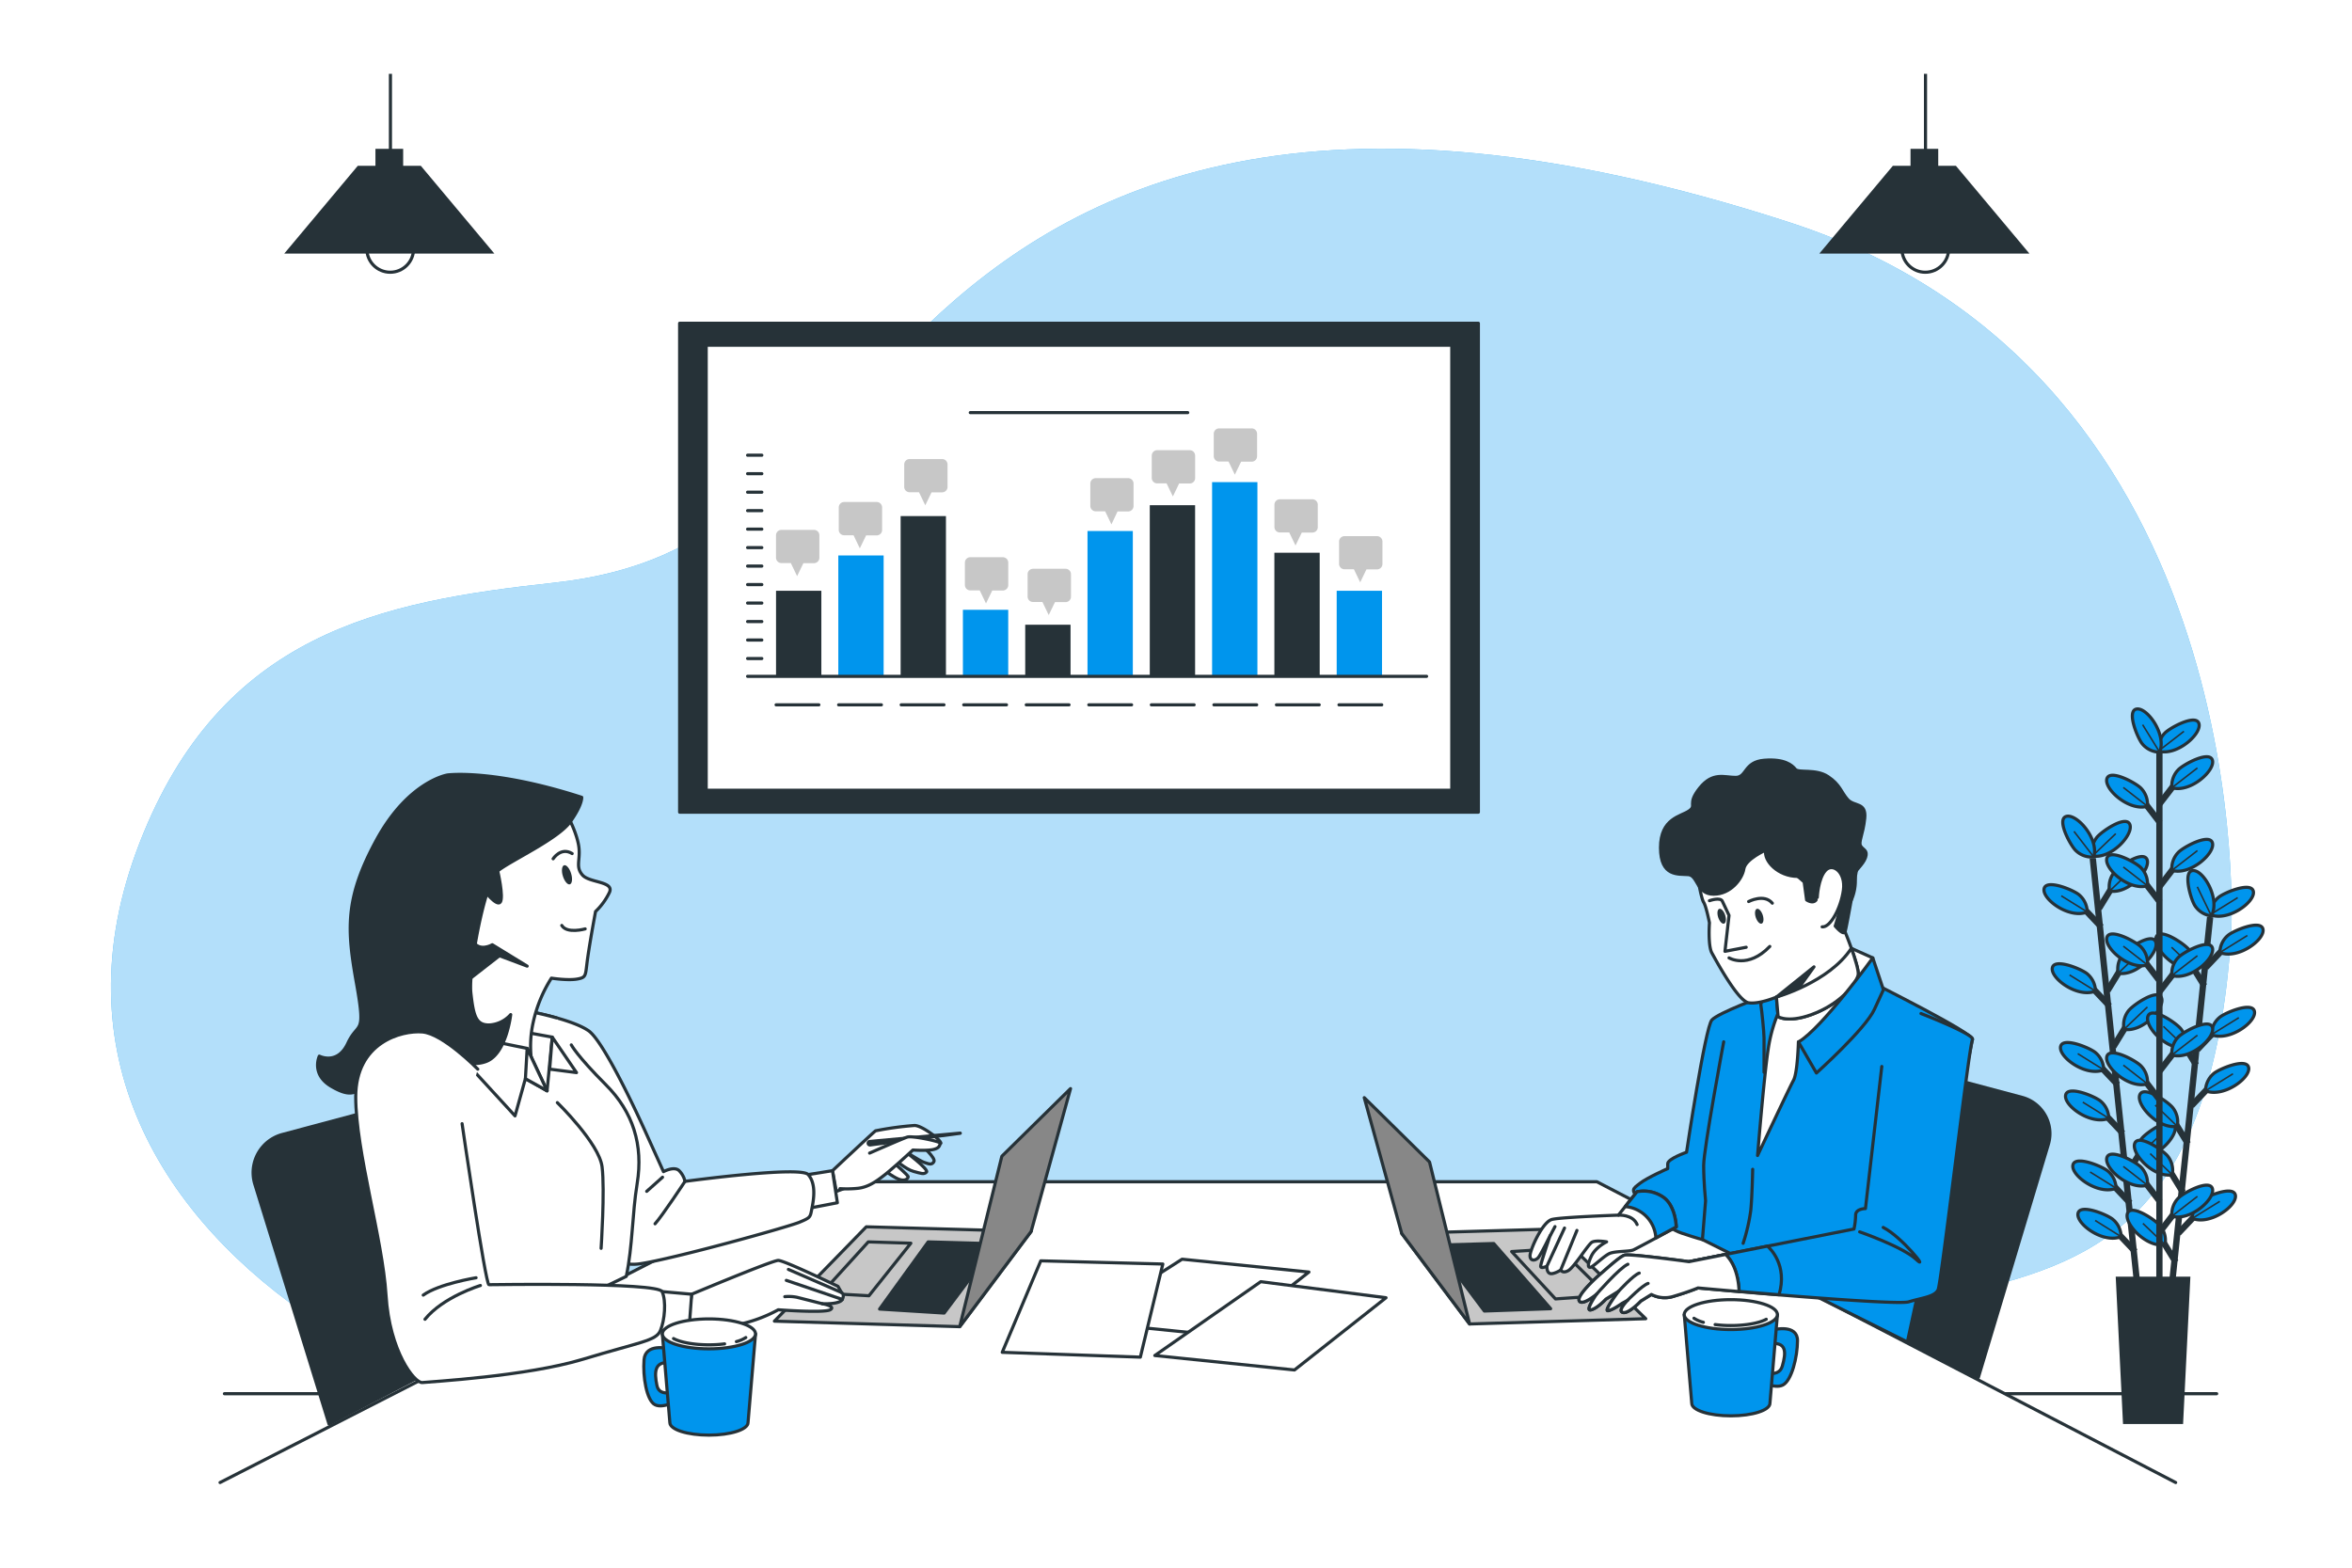 <svg class="animated" id="freepik_stories-pitch-meeting" xmlns="http://www.w3.org/2000/svg" viewBox="0 0 750 500" version="1.1" xmlns:xlink="http://www.w3.org/1999/xlink" xmlns:svgjs="http://svgjs.com/svgjs"><style>svg#freepik_stories-pitch-meeting:not(.animated) .animable {opacity: 0;}svg#freepik_stories-pitch-meeting.animated #freepik--background-simple--inject-2 {animation: 1s 1 forwards cubic-bezier(.36,-0.01,.5,1.38) zoomIn;animation-delay: 0s;}svg#freepik_stories-pitch-meeting.animated #freepik--Bricks--inject-2 {animation: 1s 1 forwards cubic-bezier(.36,-0.01,.5,1.38) zoomIn;animation-delay: 1.0s;opacity: 0}svg#freepik_stories-pitch-meeting.animated #freepik--Plant--inject-2 {animation: 1.5s Infinite  linear wind;animation-delay: 0s;}svg#freepik_stories-pitch-meeting.animated #freepik--Lamps--inject-2 {animation: 1s 1 forwards cubic-bezier(.36,-0.01,.5,1.38) slideDown,6s Infinite  linear floating;animation-delay: 0s,1s;}svg#freepik_stories-pitch-meeting.animated #freepik--Board--inject-2 {animation: 1s 1 forwards cubic-bezier(.36,-0.01,.5,1.38) lightSpeedRight,3s Infinite  linear floating;animation-delay: 0s,1s;}svg#freepik_stories-pitch-meeting.animated #freepik--character-2--inject-2 {animation: 1s 1 forwards cubic-bezier(.36,-0.01,.5,1.38) slideRight,3s Infinite  linear wind;animation-delay: 0.5s,1.5s;opacity: 0}svg#freepik_stories-pitch-meeting.animated #freepik--Table--inject-2 {animation: 1s 1 forwards cubic-bezier(.36,-0.01,.5,1.38) slideUp;animation-delay: 0s;}svg#freepik_stories-pitch-meeting.animated #freepik--Sheets--inject-2 {animation: 6s Infinite  linear heartbeat;animation-delay: 0s;}svg#freepik_stories-pitch-meeting.animated #freepik--device-2--inject-2 {animation: 1s 1 forwards cubic-bezier(.36,-0.01,.5,1.38) slideRight;animation-delay: 0s;}svg#freepik_stories-pitch-meeting.animated #freepik--character-3--inject-2 {animation: 1s 1 forwards cubic-bezier(.36,-0.01,.5,1.38) slideRight,6s Infinite  linear shake;animation-delay: 0s,1s;}svg#freepik_stories-pitch-meeting.animated #freepik--device-1--inject-2 {animation: 1s 1 forwards cubic-bezier(.36,-0.01,.5,1.38) slideLeft;animation-delay: 0s;}svg#freepik_stories-pitch-meeting.animated #freepik--character-1--inject-2 {animation: 1s 1 forwards cubic-bezier(.36,-0.01,.5,1.38) slideLeft;animation-delay: 0s;}            @keyframes zoomIn {                0% {                    opacity: 0;                    transform: scale(0.5);                }                100% {                    opacity: 1;                    transform: scale(1);                }            }                    @keyframes wind {                0% {                    transform: rotate( 0deg );                }                25% {                    transform: rotate( 1deg );                }                75% {                    transform: rotate( -1deg );                }            }                    @keyframes slideDown {                0% {                    opacity: 0;                    transform: translateY(-30px);                }                100% {                    opacity: 1;                    transform: translateY(0);                }            }                    @keyframes floating {                0% {                    opacity: 1;                    transform: translateY(0px);                }                50% {                    transform: translateY(-10px);                }                100% {                    opacity: 1;                    transform: translateY(0px);                }            }                    @keyframes lightSpeedRight {              from {                transform: translate3d(50%, 0, 0) skewX(-20deg);                opacity: 0;              }              60% {                transform: skewX(10deg);                opacity: 1;              }              80% {                transform: skewX(-2deg);              }              to {                opacity: 1;                transform: translate3d(0, 0, 0);              }            }                    @keyframes slideRight {                0% {                    opacity: 0;                    transform: translateX(30px);                }                100% {                    opacity: 1;                    transform: translateX(0);                }            }                    @keyframes slideUp {                0% {                    opacity: 0;                    transform: translateY(30px);                }                100% {                    opacity: 1;                    transform: inherit;                }            }                    @keyframes heartbeat {                0% {                    transform: scale(1);                }                10% {                    transform: scale(1.1);                }                30% {                    transform: scale(1);                }                40% {                    transform: scale(1);                }                50% {                    transform: scale(1.1);                }                60% {                    transform: scale(1);                }                100% {                    transform: scale(1);                }            }                    @keyframes shake {                10%, 90% {                    transform: translate3d(-1px, 0, 0);                  }                  20%, 80% {                    transform: translate3d(2px, 0, 0);                  }                  30%, 50%, 70% {                    transform: translate3d(-4px, 0, 0);                  }                  40%, 60% {                    transform: translate3d(4px, 0, 0);                  }            }                    @keyframes slideLeft {                0% {                    opacity: 0;                    transform: translateX(-30px);                }                100% {                    opacity: 1;                    transform: translateX(0);                }            }        </style><g id="freepik--background-simple--inject-2" class="animable" style="transform-origin: 373.506px 234.82px;"><path d="M570.49,70.87c-151-49-227-13-275,33s-64,76-119,82-106,16-132,83,7,120,57,153l.55.35,522.7-9.46c40.38-9.83,80.71-20.85,86.75-114.89C711.49,297.87,721.49,119.87,570.49,70.87Z" style="fill: rgb(0, 149, 237); transform-origin: 373.506px 234.82px;" id="elpj1mn95ijbn" class="animable"></path><g id="el1yjlvue2iob"><path d="M570.49,70.87c-151-49-227-13-275,33s-64,76-119,82-106,16-132,83,7,120,57,153l.55.35,522.7-9.46c40.38-9.83,80.71-20.85,86.75-114.89C711.49,297.87,721.49,119.87,570.49,70.87Z" style="fill: rgb(255, 255, 255); opacity: 0.7; transform-origin: 373.506px 234.82px;" class="animable"></path></g></g><g id="freepik--Floor--inject-2" class="animable" style="transform-origin: 389.205px 444.51px;"><line x1="633.56" y1="444.51" x2="706.85" y2="444.51" style="fill: none; stroke: rgb(38, 50, 56); stroke-linecap: round; stroke-linejoin: round; transform-origin: 670.205px 444.51px;" id="el1e85r8dbr18" class="animable"></line><line x1="71.56" y1="444.51" x2="115.64" y2="444.51" style="fill: none; stroke: rgb(38, 50, 56); stroke-linecap: round; stroke-linejoin: round; transform-origin: 93.6px 444.51px;" id="el2i48y0tnjio" class="animable"></line></g><g id="freepik--Bricks--inject-2" class="animable" style="transform-origin: 404.07px 227.95px;"><g id="elafqehfp325j"><rect x="188.41" y="222.68" width="50.34" height="20.38" style="opacity: 0.2; transform-origin: 213.58px 232.87px;" class="animable"></rect></g><g id="elcsbbnlsfbte"><rect x="362.39" y="166.68" width="50.34" height="20.38" style="opacity: 0.2; transform-origin: 387.56px 176.87px;" class="animable"></rect></g><g id="el7m2w9f1vrbm"><rect x="518.39" y="166.68" width="50.34" height="20.38" style="opacity: 0.2; transform-origin: 543.56px 176.87px;" class="animable"></rect></g><g id="elvwtnz9t66o8"><rect x="608.39" y="204.68" width="50.34" height="20.38" style="opacity: 0.2; transform-origin: 633.56px 214.87px;" class="animable"></rect></g><g id="elp4xk1lytbzo"><rect x="334.82" y="194.84" width="50.34" height="20.38" style="opacity: 0.1; transform-origin: 359.99px 205.03px;" class="animable"></rect></g><g id="eluoe0fapb6nh"><rect x="247.46" y="166.68" width="50.34" height="20.38" style="opacity: 0.2; transform-origin: 272.63px 176.87px;" class="animable"></rect></g><g id="elug0w88bfhf"><rect x="219.89" y="194.84" width="50.34" height="20.38" style="opacity: 0.1; transform-origin: 245.06px 205.03px;" class="animable"></rect></g><g id="elkytyoeorbec"><rect x="277.43" y="194.84" width="50.34" height="20.38" style="opacity: 0.1; transform-origin: 302.6px 205.03px;" class="animable"></rect></g><g id="elxm159j4k3za"><rect x="129.8" y="241.49" width="50.34" height="20.38" style="opacity: 0.2; transform-origin: 154.97px 251.68px;" class="animable"></rect></g><g id="elpdd5nizk43"><rect x="104.97" y="194.84" width="50.34" height="20.38" style="opacity: 0.1; transform-origin: 130.14px 205.03px;" class="animable"></rect></g><g id="eljo2udrcn0v"><rect x="162.51" y="194.84" width="50.34" height="20.38" style="opacity: 0.1; transform-origin: 187.68px 205.03px;" class="animable"></rect></g><g id="elgqm0iehasu"><rect x="362.39" y="51.68" width="50.34" height="20.38" style="opacity: 0.2; transform-origin: 387.56px 61.87px;" class="animable"></rect></g><g id="ellzuicamfu3h"><rect x="334.82" y="79.84" width="50.34" height="20.38" style="opacity: 0.1; transform-origin: 359.99px 90.03px;" class="animable"></rect></g><g id="eln4osmk2g"><rect x="615.39" y="51.68" width="50.34" height="20.38" style="opacity: 0.2; transform-origin: 640.56px 61.87px;" class="animable"></rect></g><g id="elm8npvitrgxh"><rect x="587.82" y="79.84" width="50.34" height="20.38" style="opacity: 0.1; transform-origin: 612.99px 90.03px;" class="animable"></rect></g><g id="el4sf41soe5ir"><rect x="261.46" y="51.68" width="50.34" height="20.38" style="opacity: 0.2; transform-origin: 286.63px 61.87px;" class="animable"></rect></g><g id="elhdnaok5qtw6"><rect x="277.43" y="136.49" width="50.34" height="20.38" style="opacity: 0.1; transform-origin: 302.6px 146.68px;" class="animable"></rect></g><g id="elw5f2kv3n1ss"><rect x="420.8" y="270.68" width="50.34" height="20.38" style="opacity: 0.2; transform-origin: 445.97px 280.87px;" class="animable"></rect></g><g id="el5erkftht97b"><rect x="420.8" y="325.68" width="50.34" height="20.38" style="opacity: 0.2; transform-origin: 445.97px 335.87px;" class="animable"></rect></g><g id="elmfy79y7lc6n"><rect x="188.41" y="326.68" width="50.34" height="20.38" style="opacity: 0.2; transform-origin: 213.58px 336.87px;" class="animable"></rect></g><g id="elbzd4itp20oh"><rect x="507.27" y="298.84" width="50.34" height="20.38" style="opacity: 0.1; transform-origin: 532.44px 309.03px;" class="animable"></rect></g><g id="elg8671nqp8ia"><rect x="479.8" y="325.49" width="50.34" height="20.38" style="opacity: 0.1; transform-origin: 504.97px 335.68px;" class="animable"></rect></g><g id="elden76trel3"><rect x="652.83" y="298.84" width="50.34" height="20.38" style="opacity: 0.1; transform-origin: 678px 309.03px;" class="animable"></rect></g><g id="el2sdv6ort9vw"><rect x="625.35" y="325.49" width="50.34" height="20.38" style="opacity: 0.1; transform-origin: 650.52px 335.68px;" class="animable"></rect></g><g id="el56irbos3kbs"><rect x="362.39" y="270.68" width="50.34" height="20.38" style="opacity: 0.2; transform-origin: 387.56px 280.87px;" class="animable"></rect></g><g id="el1xrgmbsnnij"><rect x="392.35" y="298.84" width="50.34" height="20.38" style="opacity: 0.1; transform-origin: 417.52px 309.03px;" class="animable"></rect></g><g id="elgey9hfghnj"><rect x="368.35" y="356.84" width="50.34" height="20.38" style="opacity: 0.1; transform-origin: 393.52px 367.03px;" class="animable"></rect></g><g id="el30hxvnx7xq9"><rect x="440.35" y="383.84" width="50.34" height="20.38" style="opacity: 0.1; transform-origin: 465.52px 394.03px;" class="animable"></rect></g><g id="el5lsa7kvnio6"><rect x="250.35" y="383.84" width="50.34" height="20.38" style="opacity: 0.1; transform-origin: 275.52px 394.03px;" class="animable"></rect></g><g id="el1x6jrvqyaox"><rect x="106.8" y="383.84" width="50.34" height="20.38" style="opacity: 0.1; transform-origin: 131.97px 394.03px;" class="animable"></rect></g><g id="elecc4ltydwq"><rect x="289.82" y="229.84" width="50.34" height="20.38" style="opacity: 0.1; transform-origin: 314.99px 240.03px;" class="animable"></rect></g><g id="elfvmbz11hdi"><rect x="347.35" y="229.84" width="50.34" height="20.38" style="opacity: 0.1; transform-origin: 372.52px 240.03px;" class="animable"></rect></g><g id="elmiisayagg9n"><rect x="507.35" y="229.84" width="50.34" height="20.38" style="opacity: 0.1; transform-origin: 532.52px 240.03px;" class="animable"></rect></g><g id="elxdvwogmum6s"><rect x="247.46" y="270.68" width="50.34" height="20.38" style="opacity: 0.2; transform-origin: 272.63px 280.87px;" class="animable"></rect></g><g id="el2yfwnp12mqb"><rect x="302.89" y="328.84" width="50.34" height="20.38" style="opacity: 0.1; transform-origin: 328.06px 339.03px;" class="animable"></rect></g><g id="el7v41sn7sp6g"><rect x="132.54" y="270.68" width="50.34" height="20.38" style="opacity: 0.2; transform-origin: 157.71px 280.87px;" class="animable"></rect></g><g id="elqvwsqvd1k59"><rect x="129.8" y="345.49" width="50.34" height="20.38" style="opacity: 0.2; transform-origin: 154.97px 355.68px;" class="animable"></rect></g><g id="ely5aedqtx77"><rect x="104.97" y="298.84" width="50.34" height="20.38" style="opacity: 0.1; transform-origin: 130.14px 309.03px;" class="animable"></rect></g><g id="els3wc87x2el"><rect x="162.51" y="298.84" width="50.34" height="20.38" style="opacity: 0.1; transform-origin: 187.68px 309.03px;" class="animable"></rect></g></g><g id="freepik--Plant--inject-2" class="animable" style="transform-origin: 686.715px 339.889px;"><line x1="667.34" y1="273.77" x2="681.52" y2="409.73" style="fill: none; stroke: rgb(38, 50, 56); stroke-miterlimit: 10; stroke-width: 2px; transform-origin: 674.43px 341.75px;" id="elvysfo6o729e" class="animable"></line><line x1="679.24" y1="383.71" x2="672.81" y2="376.92" style="fill: none; stroke: rgb(38, 50, 56); stroke-miterlimit: 10; stroke-width: 2px; transform-origin: 676.025px 380.315px;" id="elxlh4mcdvnrl" class="animable"></line><path d="M674.76,379a7.29,7.29,0,0,0-2.56-5.45c-1.65-1.48-10.34-5.13-11.17-2.07C660.14,374.76,669,381.29,674.76,379Z" style="fill: rgb(0, 149, 237); stroke: rgb(38, 50, 56); stroke-miterlimit: 10; transform-origin: 667.864px 374.885px;" id="el5ewqxsnirq" class="animable"></path><line x1="674.76" y1="378.95" x2="666.49" y2="373.8" style="fill: none; stroke: rgb(38, 50, 56); stroke-miterlimit: 10; stroke-width: 0.5px; transform-origin: 670.625px 376.375px;" id="eljc32jdvrw4s" class="animable"></line><line x1="680.85" y1="399.17" x2="674.42" y2="392.38" style="fill: none; stroke: rgb(38, 50, 56); stroke-miterlimit: 10; stroke-width: 2px; transform-origin: 677.635px 395.775px;" id="elpd6puoonrmo" class="animable"></line><path d="M676.37,394.42a7.26,7.26,0,0,0-2.56-5.46c-1.65-1.47-10.34-5.13-11.16-2.07C661.75,390.22,670.64,396.76,676.37,394.42Z" style="fill: rgb(0, 149, 237); stroke: rgb(38, 50, 56); stroke-miterlimit: 10; transform-origin: 669.478px 390.31px;" id="elmzh2gs6wky" class="animable"></path><line x1="676.37" y1="394.42" x2="668.1" y2="389.26" style="fill: none; stroke: rgb(38, 50, 56); stroke-miterlimit: 10; stroke-width: 0.5px; transform-origin: 672.235px 391.84px;" id="el3fes7dkwq3a" class="animable"></line><line x1="675.3" y1="345.98" x2="668.87" y2="339.18" style="fill: none; stroke: rgb(38, 50, 56); stroke-miterlimit: 10; stroke-width: 2px; transform-origin: 672.085px 342.58px;" id="elfxnkhh1r19j" class="animable"></line><path d="M670.82,341.22a7.26,7.26,0,0,0-2.56-5.46c-1.65-1.47-10.34-5.13-11.16-2.07C656.2,337,665.09,343.56,670.82,341.22Z" style="fill: rgb(0, 149, 237); stroke: rgb(38, 50, 56); stroke-miterlimit: 10; transform-origin: 663.928px 337.109px;" id="elu27i1iuj76b" class="animable"></path><line x1="670.82" y1="341.22" x2="662.55" y2="336.06" style="fill: none; stroke: rgb(38, 50, 56); stroke-miterlimit: 10; stroke-width: 0.5px; transform-origin: 666.685px 338.64px;" id="el0i03n8xbldyk" class="animable"></line><line x1="676.91" y1="361.44" x2="670.48" y2="354.65" style="fill: none; stroke: rgb(38, 50, 56); stroke-miterlimit: 10; stroke-width: 2px; transform-origin: 673.695px 358.045px;" id="el1iur5k4ybgzi" class="animable"></line><path d="M672.44,356.68a7.29,7.29,0,0,0-2.56-5.45c-1.66-1.48-10.35-5.13-11.17-2.07C657.81,352.49,666.71,359,672.44,356.68Z" style="fill: rgb(0, 149, 237); stroke: rgb(38, 50, 56); stroke-miterlimit: 10; transform-origin: 665.543px 352.571px;" id="elaj8rsy5td3" class="animable"></path><line x1="672.44" y1="356.68" x2="664.16" y2="351.53" style="fill: none; stroke: rgb(38, 50, 56); stroke-miterlimit: 10; stroke-width: 0.5px; transform-origin: 668.3px 354.105px;" id="elb9nfypyk62n" class="animable"></line><line x1="672.68" y1="320.86" x2="666.25" y2="314.07" style="fill: none; stroke: rgb(38, 50, 56); stroke-miterlimit: 10; stroke-width: 2px; transform-origin: 669.465px 317.465px;" id="el1d8cz98fvz" class="animable"></line><path d="M668.2,316.1a7.32,7.32,0,0,0-2.56-5.46c-1.65-1.47-10.34-5.13-11.17-2.07C653.58,311.9,662.47,318.44,668.2,316.1Z" style="fill: rgb(0, 149, 237); stroke: rgb(38, 50, 56); stroke-miterlimit: 10; transform-origin: 661.304px 311.99px;" id="elffxguxbeq2" class="animable"></path><line x1="668.2" y1="316.1" x2="659.93" y2="310.95" style="fill: none; stroke: rgb(38, 50, 56); stroke-miterlimit: 10; stroke-width: 0.5px; transform-origin: 664.065px 313.525px;" id="elvx6z44yu2ie" class="animable"></line><line x1="670.05" y1="295.63" x2="663.61" y2="288.84" style="fill: none; stroke: rgb(38, 50, 56); stroke-miterlimit: 10; stroke-width: 2px; transform-origin: 666.83px 292.235px;" id="elov86fdyysmm" class="animable"></line><path d="M665.57,290.87a7.29,7.29,0,0,0-2.56-5.45c-1.65-1.48-10.34-5.13-11.17-2.07C650.94,286.68,659.84,293.21,665.57,290.87Z" style="fill: rgb(0, 149, 237); stroke: rgb(38, 50, 56); stroke-miterlimit: 10; transform-origin: 658.673px 286.764px;" id="el89hpj8pah8g" class="animable"></path><line x1="665.57" y1="290.87" x2="657.29" y2="285.72" style="fill: none; stroke: rgb(38, 50, 56); stroke-miterlimit: 10; stroke-width: 0.5px; transform-origin: 661.43px 288.295px;" id="ell65vp4t3r28" class="animable"></line><line x1="678.16" y1="374.56" x2="683.05" y2="366.59" style="fill: none; stroke: rgb(38, 50, 56); stroke-miterlimit: 10; stroke-width: 2px; transform-origin: 680.605px 370.575px;" id="el3v9gphpxyb" class="animable"></line><path d="M681.56,369a7.31,7.31,0,0,1,1.37-5.87c1.32-1.78,9.06-7.15,10.5-4.33C695,361.86,687.64,370.09,681.56,369Z" style="fill: rgb(0, 149, 237); stroke: rgb(38, 50, 56); stroke-miterlimit: 10; transform-origin: 687.533px 363.548px;" id="el53rkciq1zxd" class="animable"></path><line x1="681.56" y1="368.98" x2="689" y2="361.86" style="fill: none; stroke: rgb(38, 50, 56); stroke-miterlimit: 10; stroke-width: 0.5px; transform-origin: 685.28px 365.42px;" id="elf3td6depptn" class="animable"></line><line x1="673.91" y1="333.87" x2="678.8" y2="325.89" style="fill: none; stroke: rgb(38, 50, 56); stroke-miterlimit: 10; stroke-width: 2px; transform-origin: 676.355px 329.88px;" id="el6t6a2sy4x7p" class="animable"></line><path d="M677.31,328.29a7.29,7.29,0,0,1,1.38-5.87c1.31-1.78,9.06-7.15,10.5-4.33C690.75,321.16,683.4,329.4,677.31,328.29Z" style="fill: rgb(0, 149, 237); stroke: rgb(38, 50, 56); stroke-miterlimit: 10; transform-origin: 683.287px 322.839px;" id="el4fag3bu9w5c" class="animable"></path><line x1="677.31" y1="328.29" x2="684.76" y2="321.17" style="fill: none; stroke: rgb(38, 50, 56); stroke-miterlimit: 10; stroke-width: 0.5px; transform-origin: 681.035px 324.73px;" id="el76th57h3i1h" class="animable"></line><line x1="672.04" y1="315.99" x2="676.93" y2="308.01" style="fill: none; stroke: rgb(38, 50, 56); stroke-miterlimit: 10; stroke-width: 2px; transform-origin: 674.485px 312px;" id="elydfwkm2rayb" class="animable"></line><path d="M675.44,310.41a7.29,7.29,0,0,1,1.38-5.87c1.31-1.78,9.06-7.15,10.5-4.33C688.88,303.28,681.53,311.51,675.44,310.41Z" style="fill: rgb(0, 149, 237); stroke: rgb(38, 50, 56); stroke-miterlimit: 10; transform-origin: 681.417px 304.959px;" id="elbnwpb49zi4k" class="animable"></path><line x1="675.44" y1="310.41" x2="682.89" y2="303.29" style="fill: none; stroke: rgb(38, 50, 56); stroke-miterlimit: 10; stroke-width: 0.5px; transform-origin: 679.165px 306.85px;" id="elhbmrjyfdc3" class="animable"></line><line x1="669.31" y1="289.77" x2="674.2" y2="281.8" style="fill: none; stroke: rgb(38, 50, 56); stroke-miterlimit: 10; stroke-width: 2px; transform-origin: 671.755px 285.785px;" id="elz6eh3nj6v2e" class="animable"></line><path d="M672.71,284.19a7.29,7.29,0,0,1,1.38-5.87c1.31-1.78,9-7.15,10.49-4.33C686.15,277.07,678.8,285.3,672.71,284.19Z" style="fill: rgb(0, 149, 237); stroke: rgb(38, 50, 56); stroke-miterlimit: 10; transform-origin: 678.683px 278.739px;" id="elh2gar94hvai" class="animable"></path><line x1="672.71" y1="284.19" x2="680.16" y2="277.07" style="fill: none; stroke: rgb(38, 50, 56); stroke-miterlimit: 10; stroke-width: 0.5px; transform-origin: 676.435px 280.63px;" id="elruqzlo3nmd9" class="animable"></line><path d="M667.22,273a7.31,7.31,0,0,1,1.37-5.87c1.32-1.78,9.06-7.15,10.5-4.33C680.66,265.89,673.3,274.12,667.22,273Z" style="fill: rgb(0, 149, 237); stroke: rgb(38, 50, 56); stroke-miterlimit: 10; transform-origin: 673.192px 267.55px;" id="elcltaqdxih07" class="animable"></path><line x1="667.22" y1="273.01" x2="674.67" y2="265.89" style="fill: none; stroke: rgb(38, 50, 56); stroke-miterlimit: 10; stroke-width: 0.5px; transform-origin: 670.945px 269.45px;" id="el5tf0gc01nki" class="animable"></line><path d="M667.65,273.32a7.29,7.29,0,0,1-5.69-2c-1.64-1.49-6.17-9.76-3.21-10.89C662,259.2,669.39,267.38,667.65,273.32Z" style="fill: rgb(0, 149, 237); stroke: rgb(38, 50, 56); stroke-miterlimit: 10; transform-origin: 662.841px 266.827px;" id="elv6tnsreb2s" class="animable"></path><line x1="667.65" y1="273.32" x2="661.35" y2="265.16" style="fill: none; stroke: rgb(38, 50, 56); stroke-miterlimit: 10; stroke-width: 0.5px; transform-origin: 664.5px 269.24px;" id="el4dgxk9igohe" class="animable"></line><line x1="704.76" y1="292.49" x2="690.65" y2="428.46" style="fill: none; stroke: rgb(38, 50, 56); stroke-miterlimit: 10; stroke-width: 2px; transform-origin: 697.705px 360.475px;" id="elgi4je72usri" class="animable"></line><line x1="693.77" y1="402.53" x2="688.87" y2="394.56" style="fill: none; stroke: rgb(38, 50, 56); stroke-miterlimit: 10; stroke-width: 2px; transform-origin: 691.32px 398.545px;" id="elsjcv8r0w0tp" class="animable"></line><path d="M690.37,397a7.27,7.27,0,0,0-1.38-5.86c-1.32-1.79-9.07-7.15-10.5-4.33C676.92,389.83,684.28,398.06,690.37,397Z" style="fill: rgb(0, 149, 237); stroke: rgb(38, 50, 56); stroke-miterlimit: 10; transform-origin: 684.392px 391.55px;" id="elceq4z12ssd" class="animable"></path><line x1="690.37" y1="396.95" x2="683.33" y2="390.2" style="fill: none; stroke: rgb(38, 50, 56); stroke-miterlimit: 10; stroke-width: 0.5px; transform-origin: 686.85px 393.575px;" id="elubd0q82nqug" class="animable"></line><line x1="697.69" y1="364.8" x2="692.79" y2="356.82" style="fill: none; stroke: rgb(38, 50, 56); stroke-miterlimit: 10; stroke-width: 2px; transform-origin: 695.24px 360.81px;" id="ele8rlpj6b8fo" class="animable"></line><path d="M694.28,359.22a7.29,7.29,0,0,0-1.38-5.87c-1.31-1.78-9.06-7.15-10.5-4.32C680.84,352.1,688.2,360.33,694.28,359.22Z" style="fill: rgb(0, 149, 237); stroke: rgb(38, 50, 56); stroke-miterlimit: 10; transform-origin: 688.303px 353.772px;" id="eld5m5omqcpgh" class="animable"></path><line x1="694.28" y1="359.22" x2="687.25" y2="352.47" style="fill: none; stroke: rgb(38, 50, 56); stroke-miterlimit: 10; stroke-width: 0.5px; transform-origin: 690.765px 355.845px;" id="elcu3qciqkyb" class="animable"></line><line x1="696.08" y1="380.26" x2="691.19" y2="372.29" style="fill: none; stroke: rgb(38, 50, 56); stroke-miterlimit: 10; stroke-width: 2px; transform-origin: 693.635px 376.275px;" id="el2x5zqlmhtn9" class="animable"></line><path d="M692.68,374.68a7.29,7.29,0,0,0-1.38-5.87c-1.31-1.78-9.07-7.14-10.5-4.32C679.23,367.56,686.59,375.79,692.68,374.68Z" style="fill: rgb(0, 149, 237); stroke: rgb(38, 50, 56); stroke-miterlimit: 10; transform-origin: 686.702px 369.234px;" id="elqe4q839dle8" class="animable"></path><line x1="692.68" y1="374.68" x2="685.65" y2="367.93" style="fill: none; stroke: rgb(38, 50, 56); stroke-miterlimit: 10; stroke-width: 0.5px; transform-origin: 689.165px 371.305px;" id="ela80yc3c8vrl" class="animable"></line><line x1="700.29" y1="339.68" x2="695.4" y2="331.7" style="fill: none; stroke: rgb(38, 50, 56); stroke-miterlimit: 10; stroke-width: 2px; transform-origin: 697.845px 335.69px;" id="elr905lnoi2e" class="animable"></line><path d="M696.89,334.1a7.29,7.29,0,0,0-1.38-5.87c-1.31-1.78-9.06-7.15-10.5-4.32C683.45,327,690.8,335.21,696.89,334.1Z" style="fill: rgb(0, 149, 237); stroke: rgb(38, 50, 56); stroke-miterlimit: 10; transform-origin: 690.913px 328.652px;" id="eleg2il6f9h5b" class="animable"></path><line x1="696.89" y1="334.1" x2="689.86" y2="327.35" style="fill: none; stroke: rgb(38, 50, 56); stroke-miterlimit: 10; stroke-width: 0.5px; transform-origin: 693.375px 330.725px;" id="elwt1am4xk2gd" class="animable"></line><line x1="702.91" y1="314.45" x2="698.01" y2="306.47" style="fill: none; stroke: rgb(38, 50, 56); stroke-miterlimit: 10; stroke-width: 2px; transform-origin: 700.46px 310.46px;" id="elx9g3mbym19" class="animable"></line><path d="M699.51,308.87a7.29,7.29,0,0,0-1.38-5.87c-1.32-1.78-9.07-7.15-10.5-4.32C686.06,301.75,693.42,310,699.51,308.87Z" style="fill: rgb(0, 149, 237); stroke: rgb(38, 50, 56); stroke-miterlimit: 10; transform-origin: 693.532px 303.424px;" id="elg6xe6afyzhi" class="animable"></path><line x1="699.51" y1="308.87" x2="692.47" y2="302.12" style="fill: none; stroke: rgb(38, 50, 56); stroke-miterlimit: 10; stroke-width: 0.5px; transform-origin: 695.99px 305.495px;" id="elm9p49kk3q2e" class="animable"></line><line x1="694.6" y1="393.36" x2="701.03" y2="386.56" style="fill: none; stroke: rgb(38, 50, 56); stroke-miterlimit: 10; stroke-width: 2px; transform-origin: 697.815px 389.96px;" id="elgc8t698dxic" class="animable"></line><path d="M699.07,388.59a7.29,7.29,0,0,1,2.56-5.45c1.65-1.48,10.34-5.14,11.16-2.08C713.69,384.39,704.8,390.93,699.07,388.59Z" style="fill: rgb(0, 149, 237); stroke: rgb(38, 50, 56); stroke-miterlimit: 10; transform-origin: 705.962px 384.48px;" id="el15bkrzx9n4c" class="animable"></path><line x1="699.07" y1="388.59" x2="707.83" y2="383.16" style="fill: none; stroke: rgb(38, 50, 56); stroke-miterlimit: 10; stroke-width: 0.5px; transform-origin: 703.45px 385.875px;" id="elsw91pbonjo" class="animable"></line><line x1="698.82" y1="352.66" x2="705.25" y2="345.86" style="fill: none; stroke: rgb(38, 50, 56); stroke-miterlimit: 10; stroke-width: 2px; transform-origin: 702.035px 349.26px;" id="el9x0nrltu3fu" class="animable"></line><path d="M703.29,347.9a7.31,7.31,0,0,1,2.56-5.46c1.65-1.47,10.34-5.13,11.17-2.07C717.91,343.69,709,350.24,703.29,347.9Z" style="fill: rgb(0, 149, 237); stroke: rgb(38, 50, 56); stroke-miterlimit: 10; transform-origin: 710.186px 343.789px;" id="eluyqgpib4jg" class="animable"></path><line x1="703.29" y1="347.9" x2="712.05" y2="342.47" style="fill: none; stroke: rgb(38, 50, 56); stroke-miterlimit: 10; stroke-width: 0.5px; transform-origin: 707.67px 345.185px;" id="elcmrw3ycvsn" class="animable"></line><line x1="700.67" y1="334.78" x2="707.1" y2="327.98" style="fill: none; stroke: rgb(38, 50, 56); stroke-miterlimit: 10; stroke-width: 2px; transform-origin: 703.885px 331.38px;" id="elw6cfv1u64lq" class="animable"></line><path d="M705.15,330a7.26,7.26,0,0,1,2.56-5.46c1.65-1.48,10.34-5.14,11.16-2.08C719.77,325.81,710.88,332.35,705.15,330Z" style="fill: rgb(0, 149, 237); stroke: rgb(38, 50, 56); stroke-miterlimit: 10; transform-origin: 712.042px 325.887px;" id="elvg0wsghjitq" class="animable"></path><line x1="705.15" y1="330.02" x2="713.91" y2="324.58" style="fill: none; stroke: rgb(38, 50, 56); stroke-miterlimit: 10; stroke-width: 0.5px; transform-origin: 709.53px 327.3px;" id="elih8wjz3ikc" class="animable"></line><line x1="703.4" y1="308.56" x2="709.82" y2="301.76" style="fill: none; stroke: rgb(38, 50, 56); stroke-miterlimit: 10; stroke-width: 2px; transform-origin: 706.61px 305.16px;" id="el54anonq4t3" class="animable"></line><path d="M707.87,303.8a7.26,7.26,0,0,1,2.56-5.46c1.65-1.47,10.34-5.14,11.16-2.08C722.49,299.59,713.6,306.14,707.87,303.8Z" style="fill: rgb(0, 149, 237); stroke: rgb(38, 50, 56); stroke-miterlimit: 10; transform-origin: 714.762px 299.685px;" id="elsyka87q9kh" class="animable"></path><line x1="707.87" y1="303.8" x2="716.63" y2="298.37" style="fill: none; stroke: rgb(38, 50, 56); stroke-miterlimit: 10; stroke-width: 0.5px; transform-origin: 712.25px 301.085px;" id="el284330xvuv7" class="animable"></line><path d="M704.8,291.73a7.26,7.26,0,0,1,2.56-5.46c1.65-1.48,10.33-5.14,11.16-2.08C719.42,287.52,710.53,294.06,704.8,291.73Z" style="fill: rgb(0, 149, 237); stroke: rgb(38, 50, 56); stroke-miterlimit: 10; transform-origin: 711.692px 287.613px;" id="elz1bzklstyaq" class="animable"></path><line x1="704.8" y1="291.73" x2="713.55" y2="286.29" style="fill: none; stroke: rgb(38, 50, 56); stroke-miterlimit: 10; stroke-width: 0.5px; transform-origin: 709.175px 289.01px;" id="elllifqb4i45" class="animable"></line><path d="M705.16,292.12A7.28,7.28,0,0,1,700,289c-1.3-1.79-4-10.82-.9-11.32C702.51,277.14,708.08,286.66,705.16,292.12Z" style="fill: rgb(0, 149, 237); stroke: rgb(38, 50, 56); stroke-miterlimit: 10; transform-origin: 701.823px 284.889px;" id="el97b83k1fsv6" class="animable"></path><line x1="705.16" y1="292.12" x2="700.67" y2="282.84" style="fill: none; stroke: rgb(38, 50, 56); stroke-miterlimit: 10; stroke-width: 0.5px; transform-origin: 702.915px 287.48px;" id="eldp2rw11970k" class="animable"></line><line x1="688.59" y1="237.12" x2="688.59" y2="409.07" style="fill: none; stroke: rgb(38, 50, 56); stroke-miterlimit: 10; stroke-width: 2px; transform-origin: 688.59px 323.095px;" id="el2fpu9ahbear" class="animable"></line><line x1="688.73" y1="383.22" x2="683.04" y2="375.79" style="fill: none; stroke: rgb(38, 50, 56); stroke-miterlimit: 10; stroke-width: 2px; transform-origin: 685.885px 379.505px;" id="elhsmtuen0pcj" class="animable"></line><path d="M684.77,378a7.3,7.3,0,0,0-2-5.69c-1.49-1.64-9.75-6.18-10.89-3.22C670.66,372.33,678.83,379.75,684.77,378Z" style="fill: rgb(0, 149, 237); stroke: rgb(38, 50, 56); stroke-miterlimit: 10; transform-origin: 678.278px 373.187px;" id="ela1ljl9bi7pq" class="animable"></path><line x1="684.77" y1="378.02" x2="677.08" y2="372.03" style="fill: none; stroke: rgb(38, 50, 56); stroke-miterlimit: 10; stroke-width: 0.5px; transform-origin: 680.925px 375.025px;" id="elpxzjqjgcjl" class="animable"></line><line x1="688.73" y1="350.9" x2="683.04" y2="343.48" style="fill: none; stroke: rgb(38, 50, 56); stroke-miterlimit: 10; stroke-width: 2px; transform-origin: 685.885px 347.19px;" id="elnx6vw6v5ayg" class="animable"></line><path d="M684.77,345.7a7.3,7.3,0,0,0-2-5.69c-1.49-1.64-9.75-6.17-10.89-3.22C670.66,340,678.83,347.44,684.77,345.7Z" style="fill: rgb(0, 149, 237); stroke: rgb(38, 50, 56); stroke-miterlimit: 10; transform-origin: 678.278px 340.888px;" id="elzdgbmiznb8s" class="animable"></path><line x1="684.77" y1="345.7" x2="677.08" y2="339.72" style="fill: none; stroke: rgb(38, 50, 56); stroke-miterlimit: 10; stroke-width: 0.5px; transform-origin: 680.925px 342.71px;" id="el9pcy324o70n" class="animable"></line><line x1="688.73" y1="312.96" x2="683.04" y2="305.54" style="fill: none; stroke: rgb(38, 50, 56); stroke-miterlimit: 10; stroke-width: 2px; transform-origin: 685.885px 309.25px;" id="el94vcio2fmhm" class="animable"></line><path d="M684.77,307.77a7.33,7.33,0,0,0-2-5.7c-1.49-1.63-9.75-6.17-10.89-3.21C670.66,302.07,678.83,309.5,684.77,307.77Z" style="fill: rgb(0, 149, 237); stroke: rgb(38, 50, 56); stroke-miterlimit: 10; transform-origin: 678.278px 302.954px;" id="elr5b443hn2w" class="animable"></path><line x1="684.77" y1="307.77" x2="677.08" y2="301.78" style="fill: none; stroke: rgb(38, 50, 56); stroke-miterlimit: 10; stroke-width: 0.5px; transform-origin: 680.925px 304.775px;" id="el3nge9r614yl" class="animable"></line><line x1="688.73" y1="287.71" x2="683.04" y2="280.28" style="fill: none; stroke: rgb(38, 50, 56); stroke-miterlimit: 10; stroke-width: 2px; transform-origin: 685.885px 283.995px;" id="eloris8t2qp9" class="animable"></line><path d="M684.77,282.51a7.3,7.3,0,0,0-2-5.69c-1.49-1.64-9.75-6.18-10.89-3.22C670.66,276.82,678.83,284.24,684.77,282.51Z" style="fill: rgb(0, 149, 237); stroke: rgb(38, 50, 56); stroke-miterlimit: 10; transform-origin: 678.278px 277.694px;" id="elqa9c6t2yqv" class="animable"></path><line x1="684.77" y1="282.51" x2="677.08" y2="276.53" style="fill: none; stroke: rgb(38, 50, 56); stroke-miterlimit: 10; stroke-width: 0.5px; transform-origin: 680.925px 279.52px;" id="eltl1f619lcdd" class="animable"></line><line x1="688.73" y1="262.34" x2="683.04" y2="254.92" style="fill: none; stroke: rgb(38, 50, 56); stroke-miterlimit: 10; stroke-width: 2px; transform-origin: 685.885px 258.63px;" id="el88l2laehk1p" class="animable"></line><path d="M684.77,257.15a7.33,7.33,0,0,0-2-5.7c-1.49-1.63-9.75-6.17-10.89-3.21C670.66,251.45,678.83,258.88,684.77,257.15Z" style="fill: rgb(0, 149, 237); stroke: rgb(38, 50, 56); stroke-miterlimit: 10; transform-origin: 678.278px 252.334px;" id="elziyiwmzjfxh" class="animable"></path><line x1="684.77" y1="257.15" x2="677.08" y2="251.16" style="fill: none; stroke: rgb(38, 50, 56); stroke-miterlimit: 10; stroke-width: 0.5px; transform-origin: 680.925px 254.155px;" id="elhcl14c2vyte" class="animable"></line><line x1="688.6" y1="393.08" x2="694.3" y2="385.66" style="fill: none; stroke: rgb(38, 50, 56); stroke-miterlimit: 10; stroke-width: 2px; transform-origin: 691.45px 389.37px;" id="elt4joci0cdy" class="animable"></line><path d="M692.56,387.89a7.33,7.33,0,0,1,2-5.7c1.49-1.64,9.76-6.17,10.89-3.21C706.67,382.19,698.5,389.62,692.56,387.89Z" style="fill: rgb(0, 149, 237); stroke: rgb(38, 50, 56); stroke-miterlimit: 10; transform-origin: 699.052px 383.074px;" id="elyc2dud3b8hd" class="animable"></path><line x1="692.56" y1="387.89" x2="700.71" y2="381.58" style="fill: none; stroke: rgb(38, 50, 56); stroke-miterlimit: 10; stroke-width: 0.5px; transform-origin: 696.635px 384.735px;" id="elvgj68ep6o1b" class="animable"></line><line x1="688.6" y1="341.69" x2="694.3" y2="334.27" style="fill: none; stroke: rgb(38, 50, 56); stroke-miterlimit: 10; stroke-width: 2px; transform-origin: 691.45px 337.98px;" id="el9duzjjgly" class="animable"></line><path d="M692.56,336.49a7.3,7.3,0,0,1,2-5.69c1.49-1.64,9.76-6.18,10.89-3.22C706.67,330.8,698.5,338.23,692.56,336.49Z" style="fill: rgb(0, 149, 237); stroke: rgb(38, 50, 56); stroke-miterlimit: 10; transform-origin: 699.052px 331.676px;" id="el72h33y7stps" class="animable"></path><line x1="692.56" y1="336.49" x2="700.71" y2="330.18" style="fill: none; stroke: rgb(38, 50, 56); stroke-miterlimit: 10; stroke-width: 0.5px; transform-origin: 696.635px 333.335px;" id="eln983k8ulph9" class="animable"></line><line x1="688.6" y1="316.33" x2="694.3" y2="308.9" style="fill: none; stroke: rgb(38, 50, 56); stroke-miterlimit: 10; stroke-width: 2px; transform-origin: 691.45px 312.615px;" id="elzfa4lli6lf" class="animable"></line><path d="M692.56,311.13a7.33,7.33,0,0,1,2-5.7c1.49-1.63,9.76-6.17,10.89-3.21C706.67,305.43,698.5,312.86,692.56,311.13Z" style="fill: rgb(0, 149, 237); stroke: rgb(38, 50, 56); stroke-miterlimit: 10; transform-origin: 699.052px 306.314px;" id="elfriczciwah4" class="animable"></path><line x1="692.56" y1="311.13" x2="700.71" y2="304.82" style="fill: none; stroke: rgb(38, 50, 56); stroke-miterlimit: 10; stroke-width: 0.5px; transform-origin: 696.635px 307.975px;" id="elgea2ferv0zl" class="animable"></line><line x1="688.6" y1="282.8" x2="694.3" y2="275.37" style="fill: none; stroke: rgb(38, 50, 56); stroke-miterlimit: 10; stroke-width: 2px; transform-origin: 691.45px 279.085px;" id="elggar9n6ohoo" class="animable"></line><path d="M692.56,277.6a7.3,7.3,0,0,1,2-5.69c1.49-1.64,9.76-6.18,10.89-3.22C706.67,271.91,698.5,279.33,692.56,277.6Z" style="fill: rgb(0, 149, 237); stroke: rgb(38, 50, 56); stroke-miterlimit: 10; transform-origin: 699.052px 272.784px;" id="elpaub56cnks" class="animable"></path><line x1="692.56" y1="277.6" x2="700.71" y2="271.29" style="fill: none; stroke: rgb(38, 50, 56); stroke-miterlimit: 10; stroke-width: 0.5px; transform-origin: 696.635px 274.445px;" id="eli8r7ur1ojm" class="animable"></line><line x1="688.6" y1="256.44" x2="694.3" y2="249.02" style="fill: none; stroke: rgb(38, 50, 56); stroke-miterlimit: 10; stroke-width: 2px; transform-origin: 691.45px 252.73px;" id="el1l5ksfbl9q8i" class="animable"></line><path d="M692.56,251.24a7.3,7.3,0,0,1,2-5.69c1.49-1.64,9.76-6.18,10.89-3.22C706.67,245.55,698.5,253,692.56,251.24Z" style="fill: rgb(0, 149, 237); stroke: rgb(38, 50, 56); stroke-miterlimit: 10; transform-origin: 699.052px 246.428px;" id="elocb3csylnzn" class="animable"></path><line x1="692.56" y1="251.24" x2="700.71" y2="244.93" style="fill: none; stroke: rgb(38, 50, 56); stroke-miterlimit: 10; stroke-width: 0.5px; transform-origin: 696.635px 248.085px;" id="elg8af8lzip5" class="animable"></line><path d="M688.26,239.55a7.3,7.3,0,0,1,2-5.69c1.49-1.64,9.75-6.18,10.89-3.22C702.37,233.86,694.2,241.29,688.26,239.55Z" style="fill: rgb(0, 149, 237); stroke: rgb(38, 50, 56); stroke-miterlimit: 10; transform-origin: 694.752px 234.736px;" id="elprf1wypjld" class="animable"></path><line x1="688.26" y1="239.55" x2="696.41" y2="233.24" style="fill: none; stroke: rgb(38, 50, 56); stroke-miterlimit: 10; stroke-width: 0.5px; transform-origin: 692.335px 236.395px;" id="elaf5eh8b2wm" class="animable"></line><path d="M688.66,239.9a7.28,7.28,0,0,1-5.45-2.56c-1.48-1.66-5.12-10.35-2.06-11.17C684.48,225.28,691,234.18,688.66,239.9Z" style="fill: rgb(0, 149, 237); stroke: rgb(38, 50, 56); stroke-miterlimit: 10; transform-origin: 684.558px 233.004px;" id="elkyxgzev64e" class="animable"></path><line x1="688.66" y1="239.9" x2="683.24" y2="231.14" style="fill: none; stroke: rgb(38, 50, 56); stroke-miterlimit: 10; stroke-width: 0.5px; transform-origin: 685.95px 235.52px;" id="el2icrfo7uukx" class="animable"></line><polygon points="695.66 453.67 677.46 453.67 675.18 407.68 697.94 407.68 695.66 453.67" style="fill: rgb(38, 50, 56); stroke: rgb(38, 50, 56); stroke-miterlimit: 10; transform-origin: 686.56px 430.675px;" id="elxag0okqvdn9" class="animable"></polygon></g><g id="freepik--Lamps--inject-2" class="animable" style="transform-origin: 368.89px 56.392px;"><g id="eldw5d7g2k7an"><circle cx="124.43" cy="79.38" r="7.45" style="fill: rgb(255, 255, 255); stroke: rgb(38, 50, 56); stroke-miterlimit: 10; transform-origin: 124.43px 79.38px; transform: rotate(-20.38deg);" class="animable"></circle></g><polygon points="157.64 80.88 90.64 80.88 114.09 52.88 134.19 52.88 157.64 80.88" style="fill: rgb(38, 50, 56); transform-origin: 124.14px 66.88px;" id="el9w9oxb471be" class="animable"></polygon><rect x="119.72" y="47.47" width="8.84" height="8.84" style="fill: rgb(38, 50, 56); transform-origin: 124.14px 51.89px;" id="eljw4mbfx07ho" class="animable"></rect><line x1="124.5" y1="49.13" x2="124.5" y2="23.55" style="fill: none; stroke: rgb(38, 50, 56); stroke-miterlimit: 10; transform-origin: 124.5px 36.34px;" id="el1ngmv8rotnl" class="animable"></line><g id="elpgxrydvf0l"><circle cx="613.93" cy="79.38" r="7.45" style="fill: rgb(255, 255, 255); stroke: rgb(38, 50, 56); stroke-miterlimit: 10; transform-origin: 613.93px 79.38px; transform: rotate(-24.29deg);" class="animable"></circle></g><polygon points="647.14 80.88 580.14 80.88 603.59 52.88 623.69 52.88 647.14 80.88" style="fill: rgb(38, 50, 56); transform-origin: 613.64px 66.88px;" id="elase5wxoizy7" class="animable"></polygon><rect x="609.22" y="47.47" width="8.84" height="8.84" style="fill: rgb(38, 50, 56); transform-origin: 613.64px 51.89px;" id="elpvzgrdna63p" class="animable"></rect><line x1="614" y1="49.13" x2="614" y2="23.55" style="fill: none; stroke: rgb(38, 50, 56); stroke-miterlimit: 10; transform-origin: 614px 36.34px;" id="eljerfhyvyde" class="animable"></line></g><g id="freepik--Board--inject-2" class="animable" style="transform-origin: 344.07px 181.065px;"><rect x="216.72" y="103.1" width="254.7" height="155.93" style="fill: rgb(38, 50, 56); stroke: rgb(38, 50, 56); stroke-linecap: round; stroke-linejoin: round; transform-origin: 344.07px 181.065px;" id="el7tb502zhdnp" class="animable"></rect><rect x="225.19" y="110.1" width="237.75" height="141.94" style="fill: rgb(255, 255, 255); stroke: rgb(38, 50, 56); stroke-linecap: round; stroke-linejoin: round; transform-origin: 344.065px 181.07px;" id="elbzdjc3w8c4" class="animable"></rect><rect x="326.92" y="199.25" width="14.45" height="16.46" style="fill: rgb(38, 50, 56); transform-origin: 334.145px 207.48px;" id="eln28jj63qeyo" class="animable"></rect><rect x="247.46" y="188.42" width="14.45" height="27.29" style="fill: rgb(38, 50, 56); transform-origin: 254.685px 202.065px;" id="elfxv9jnb0j6j" class="animable"></rect><rect x="267.32" y="177.16" width="14.45" height="38.55" style="fill: rgb(0, 149, 237); transform-origin: 274.545px 196.435px;" id="elz9170h07ten" class="animable"></rect><rect x="287.19" y="164.6" width="14.45" height="51.12" style="fill: rgb(38, 50, 56); transform-origin: 294.415px 190.16px;" id="elrr6nljh32pm" class="animable"></rect><rect x="307.05" y="194.49" width="14.45" height="21.23" style="fill: rgb(0, 149, 237); transform-origin: 314.275px 205.105px;" id="el74zs2cyjht" class="animable"></rect><rect x="346.78" y="169.36" width="14.45" height="46.35" style="fill: rgb(0, 149, 237); transform-origin: 354.005px 192.535px;" id="el8ygzitda9fm" class="animable"></rect><rect x="366.64" y="161.13" width="14.45" height="54.58" style="fill: rgb(38, 50, 56); transform-origin: 373.865px 188.42px;" id="el9mgkortwfbk" class="animable"></rect><rect x="386.51" y="153.77" width="14.45" height="61.95" style="fill: rgb(0, 149, 237); transform-origin: 393.735px 184.745px;" id="elewqmzcn1rhd" class="animable"></rect><rect x="406.37" y="176.29" width="14.45" height="39.42" style="fill: rgb(38, 50, 56); transform-origin: 413.595px 196px;" id="ellpz9s6fxgsf" class="animable"></rect><rect x="426.24" y="188.42" width="14.45" height="27.29" style="fill: rgb(0, 149, 237); transform-origin: 433.465px 202.065px;" id="elxz12je90efa" class="animable"></rect><line x1="309.4" y1="131.6" x2="378.74" y2="131.6" style="fill: none; stroke: rgb(38, 50, 56); stroke-linecap: round; stroke-linejoin: round; transform-origin: 344.07px 131.6px;" id="els9cvtticqi" class="animable"></line><line x1="247.48" y1="224.8" x2="261.12" y2="224.8" style="fill: none; stroke: rgb(38, 50, 56); stroke-linecap: round; stroke-linejoin: round; transform-origin: 254.3px 224.8px;" id="el7j1c6xx7b77" class="animable"></line><line x1="267.42" y1="224.8" x2="281.06" y2="224.8" style="fill: none; stroke: rgb(38, 50, 56); stroke-linecap: round; stroke-linejoin: round; transform-origin: 274.24px 224.8px;" id="el10lhouq9s62" class="animable"></line><line x1="287.37" y1="224.8" x2="301.01" y2="224.8" style="fill: none; stroke: rgb(38, 50, 56); stroke-linecap: round; stroke-linejoin: round; transform-origin: 294.19px 224.8px;" id="el6y2ixr7p637" class="animable"></line><line x1="307.31" y1="224.8" x2="320.95" y2="224.8" style="fill: none; stroke: rgb(38, 50, 56); stroke-linecap: round; stroke-linejoin: round; transform-origin: 314.13px 224.8px;" id="elgv31n6suick" class="animable"></line><line x1="327.25" y1="224.8" x2="340.89" y2="224.8" style="fill: none; stroke: rgb(38, 50, 56); stroke-linecap: round; stroke-linejoin: round; transform-origin: 334.07px 224.8px;" id="elpit63r4663" class="animable"></line><line x1="347.2" y1="224.8" x2="360.84" y2="224.8" style="fill: none; stroke: rgb(38, 50, 56); stroke-linecap: round; stroke-linejoin: round; transform-origin: 354.02px 224.8px;" id="elrldhn83npgg" class="animable"></line><line x1="367.14" y1="224.8" x2="380.78" y2="224.8" style="fill: none; stroke: rgb(38, 50, 56); stroke-linecap: round; stroke-linejoin: round; transform-origin: 373.96px 224.8px;" id="elkwj3kp0cpo" class="animable"></line><line x1="387.09" y1="224.8" x2="400.73" y2="224.8" style="fill: none; stroke: rgb(38, 50, 56); stroke-linecap: round; stroke-linejoin: round; transform-origin: 393.91px 224.8px;" id="ely3e2u88gqxd" class="animable"></line><line x1="407.03" y1="224.8" x2="420.67" y2="224.8" style="fill: none; stroke: rgb(38, 50, 56); stroke-linecap: round; stroke-linejoin: round; transform-origin: 413.85px 224.8px;" id="el93z7n7jppl9" class="animable"></line><line x1="426.97" y1="224.8" x2="440.61" y2="224.8" style="fill: none; stroke: rgb(38, 50, 56); stroke-linecap: round; stroke-linejoin: round; transform-origin: 433.79px 224.8px;" id="el1acqawmxent" class="animable"></line><line x1="238.39" y1="215.71" x2="454.91" y2="215.71" style="fill: none; stroke: rgb(38, 50, 56); stroke-linecap: round; stroke-linejoin: round; transform-origin: 346.65px 215.71px;" id="eltrjkfcaiwg" class="animable"></line><line x1="238.39" y1="210.03" x2="242.93" y2="210.03" style="fill: none; stroke: rgb(38, 50, 56); stroke-linecap: round; stroke-linejoin: round; transform-origin: 240.66px 210.03px;" id="el0gase8z62sl" class="animable"></line><line x1="238.39" y1="204.13" x2="242.93" y2="204.13" style="fill: none; stroke: rgb(38, 50, 56); stroke-linecap: round; stroke-linejoin: round; transform-origin: 240.66px 204.13px;" id="elo2065rnm1vg" class="animable"></line><line x1="238.39" y1="198.24" x2="242.93" y2="198.24" style="fill: none; stroke: rgb(38, 50, 56); stroke-linecap: round; stroke-linejoin: round; transform-origin: 240.66px 198.24px;" id="elpefegtrsdbg" class="animable"></line><line x1="238.39" y1="192.34" x2="242.93" y2="192.34" style="fill: none; stroke: rgb(38, 50, 56); stroke-linecap: round; stroke-linejoin: round; transform-origin: 240.66px 192.34px;" id="elfr8lmwxrrhi" class="animable"></line><line x1="238.39" y1="186.45" x2="242.93" y2="186.45" style="fill: none; stroke: rgb(38, 50, 56); stroke-linecap: round; stroke-linejoin: round; transform-origin: 240.66px 186.45px;" id="el1x9x7w32f71" class="animable"></line><line x1="238.39" y1="180.55" x2="242.93" y2="180.55" style="fill: none; stroke: rgb(38, 50, 56); stroke-linecap: round; stroke-linejoin: round; transform-origin: 240.66px 180.55px;" id="elubxlucnz8d" class="animable"></line><line x1="238.39" y1="174.66" x2="242.93" y2="174.66" style="fill: none; stroke: rgb(38, 50, 56); stroke-linecap: round; stroke-linejoin: round; transform-origin: 240.66px 174.66px;" id="elsd65oucy1rr" class="animable"></line><line x1="238.39" y1="168.76" x2="242.93" y2="168.76" style="fill: none; stroke: rgb(38, 50, 56); stroke-linecap: round; stroke-linejoin: round; transform-origin: 240.66px 168.76px;" id="eld7779la5tyl" class="animable"></line><line x1="238.39" y1="162.87" x2="242.93" y2="162.87" style="fill: none; stroke: rgb(38, 50, 56); stroke-linecap: round; stroke-linejoin: round; transform-origin: 240.66px 162.87px;" id="elzu3k22gor3k" class="animable"></line><line x1="238.39" y1="156.98" x2="242.93" y2="156.98" style="fill: none; stroke: rgb(38, 50, 56); stroke-linecap: round; stroke-linejoin: round; transform-origin: 240.66px 156.98px;" id="eld7dk2jjnyh7" class="animable"></line><line x1="238.39" y1="151.08" x2="242.93" y2="151.08" style="fill: none; stroke: rgb(38, 50, 56); stroke-linecap: round; stroke-linejoin: round; transform-origin: 240.66px 151.08px;" id="elnbd2q5k7cxa" class="animable"></line><line x1="238.39" y1="145.19" x2="242.93" y2="145.19" style="fill: none; stroke: rgb(38, 50, 56); stroke-linecap: round; stroke-linejoin: round; transform-origin: 240.66px 145.19px;" id="eloe8glvmwhh" class="animable"></line><path d="M300.41,146.41H290.05a1.72,1.72,0,0,0-1.72,1.73v7.13a1.73,1.73,0,0,0,1.72,1.73h3l2,4.16,2-4.13,3.37,0a1.74,1.74,0,0,0,1.73-1.73v-7.13A1.73,1.73,0,0,0,300.41,146.41Z" style="fill: rgb(199, 199, 199); transform-origin: 295.24px 153.785px;" id="elewxkiyhx54b" class="animable"></path><path d="M279.54,160.11H269.18a1.72,1.72,0,0,0-1.72,1.72V169a1.72,1.72,0,0,0,1.72,1.72h3l2,4.17,2-4.13,3.38,0a1.72,1.72,0,0,0,1.72-1.72v-7.14A1.72,1.72,0,0,0,279.54,160.11Z" style="fill: rgb(199, 199, 199); transform-origin: 274.371px 167.5px;" id="elny9n349edn" class="animable"></path><path d="M259.54,169H249.18a1.73,1.73,0,0,0-1.73,1.73v7.13a1.74,1.74,0,0,0,1.73,1.73h3l2,4.17,2-4.14,3.38,0a1.73,1.73,0,0,0,1.72-1.73v-7.13A1.72,1.72,0,0,0,259.54,169Z" style="fill: rgb(199, 199, 199); transform-origin: 254.365px 176.38px;" id="el3l0icpw76c6" class="animable"></path><path d="M319.76,177.72H309.41a1.72,1.72,0,0,0-1.73,1.72v7.14a1.72,1.72,0,0,0,1.73,1.72h3l2,4.17,2-4.13,3.37,0a1.73,1.73,0,0,0,1.73-1.72v-7.14A1.73,1.73,0,0,0,319.76,177.72Z" style="fill: rgb(199, 199, 199); transform-origin: 314.595px 185.095px;" id="elanbrppfds3q" class="animable"></path><path d="M339.76,181.41H329.41a1.73,1.73,0,0,0-1.73,1.73v7.13a1.72,1.72,0,0,0,1.73,1.73h3l2,4.17,2-4.13,3.37,0a1.72,1.72,0,0,0,1.73-1.73v-7.13A1.73,1.73,0,0,0,339.76,181.41Z" style="fill: rgb(199, 199, 199); transform-origin: 334.595px 188.79px;" id="el19n7lb4x7m3" class="animable"></path><path d="M359.77,152.5H349.41a1.73,1.73,0,0,0-1.73,1.72v7.14a1.73,1.73,0,0,0,1.73,1.72h3l2,4.17,1.95-4.13,3.38,0a1.72,1.72,0,0,0,1.72-1.72v-7.14A1.72,1.72,0,0,0,359.77,152.5Z" style="fill: rgb(199, 199, 199); transform-origin: 354.57px 159.875px;" id="elvdm5ppmok2b" class="animable"></path><path d="M379.33,143.58H369a1.74,1.74,0,0,0-1.73,1.73v7.13a1.73,1.73,0,0,0,1.73,1.73h3l2,4.17,2-4.13,3.37,0a1.72,1.72,0,0,0,1.73-1.73v-7.13A1.73,1.73,0,0,0,379.33,143.58Z" style="fill: rgb(199, 199, 199); transform-origin: 374.185px 150.96px;" id="elavt0u2v8k1t" class="animable"></path><path d="M399.12,136.63H388.76a1.72,1.72,0,0,0-1.72,1.72v7.14a1.72,1.72,0,0,0,1.72,1.72h3l2,4.17,2-4.13,3.37,0a1.73,1.73,0,0,0,1.73-1.72v-7.14A1.73,1.73,0,0,0,399.12,136.63Z" style="fill: rgb(199, 199, 199); transform-origin: 393.95px 144.005px;" id="elxy9c36vfh2k" class="animable"></path><path d="M418.47,159.24H408.11a1.72,1.72,0,0,0-1.72,1.72v7.14a1.72,1.72,0,0,0,1.72,1.72h3l2,4.17,2-4.13,3.37,0a1.73,1.73,0,0,0,1.73-1.72V161A1.73,1.73,0,0,0,418.47,159.24Z" style="fill: rgb(199, 199, 199); transform-origin: 413.3px 166.615px;" id="el6jcjqa77y9h" class="animable"></path><path d="M439.12,171H428.77A1.73,1.73,0,0,0,427,172.7v7.14a1.73,1.73,0,0,0,1.73,1.72h3l2,4.17,2-4.13,3.37,0a1.72,1.72,0,0,0,1.73-1.72V172.7A1.72,1.72,0,0,0,439.12,171Z" style="fill: rgb(199, 199, 199); transform-origin: 433.915px 178.365px;" id="el7e3yd45ir1" class="animable"></path></g><g id="freepik--character-2--inject-2" class="animable" style="transform-origin: 446.568px 262.335px;"><path d="M374.36,218l-5.1-6.08s-1.95-5.83-3.41-7.77-5.1-2.19-9.47-4.86-6.08-2.43-5.35.73,5.83,6.56,5.83,6.56-9.71-.24-10.44-.49-7.29-2.18-8.75-3.16-4.37,0-2.92,3.16,6.08,10,9.48,12.4,2.67,2.91,9.23,3.88,8.26.73,8.26.73l3.89,3.65Z" style="fill: rgb(255, 255, 255); stroke: rgb(38, 50, 56); stroke-linecap: round; stroke-linejoin: round; transform-origin: 354.358px 212.102px;" id="elom2kxs1kmg" class="animable"></path><path d="M342.53,216.76s-4.13-14.09-1.7-12.14,7.29,10.2,7.29,10.2,11.42-1.7,14.58,1.7" style="fill: rgb(255, 255, 255); stroke: rgb(38, 50, 56); stroke-linecap: round; stroke-linejoin: round; transform-origin: 351.382px 210.597px;" id="eljhfj45sqfo" class="animable"></path><polygon points="381.16 223.32 372.42 216.52 363.43 226.97 373.14 233.29 381.16 223.32" style="fill: rgb(255, 255, 255); stroke: rgb(38, 50, 56); stroke-linecap: round; stroke-linejoin: round; transform-origin: 372.295px 224.905px;" id="el9rd6h6w70h" class="animable"></polygon><path d="M430.61,285.09l-1.74,11s-6,17.25-5.75,20.5,7.37,99,7.37,99h78.72s-3.12-102.52-3.37-105-2.46-20.44-2.46-20.44-45.78.2-47.27-.05-26.24-7-26.24-7Z" style="fill: rgb(38, 50, 56); stroke: rgb(38, 50, 56); stroke-linecap: round; stroke-linejoin: round; transform-origin: 466.161px 349.345px;" id="el8arqwvbysbm" class="animable"></path><line x1="452.11" y1="332.07" x2="469.85" y2="337.07" style="fill: none; stroke: rgb(105, 105, 105); stroke-linecap: round; stroke-linejoin: round; transform-origin: 460.98px 334.57px;" id="el20zx6uxdj0y" class="animable"></line><line x1="463.1" y1="335.57" x2="466.16" y2="413.04" style="fill: none; stroke: rgb(105, 105, 105); stroke-linecap: round; stroke-linejoin: round; transform-origin: 464.63px 374.305px;" id="eltwzsule4a4" class="animable"></line><path d="M467.85,301.58c18.4-.67,26.52-1.55,35.95-8.05l-.42-3.39s-45.78.2-47.27-.05-26.24-7-26.24-7l.74,2-1.26,8C435.24,295.81,450.87,302.2,467.85,301.58Z" style="fill: rgb(135, 135, 135); stroke: rgb(38, 50, 56); stroke-linecap: round; stroke-linejoin: round; transform-origin: 466.575px 292.356px;" id="elj9nfztrd139" class="animable"></path><polygon points="458.6 297.33 458.6 300.83 467.85 301.58 468.39 297.43 458.6 297.33" style="fill: rgb(255, 255, 255); stroke: rgb(38, 50, 56); stroke-linecap: round; stroke-linejoin: round; transform-origin: 463.495px 299.455px;" id="elb9eo7fjk9p5" class="animable"></polygon><path d="M457.94,181.53S423.68,191,422.71,192s-5.59,28.67-5.59,28.67l-9,14.34-25.75-13.61s-5.11,2.43-6.32,3.89-8,9-5.83,11.42,33,24.3,37.66,27.21,6.56,3.65,8.75,1.22,12.88-17.25,12.88-17.25L429,279.21s-3.16,1.22-2.43,4.13a12.14,12.14,0,0,0,2.19,4.62h2.91s11.91,10.45,36.69,9.47,33.05-4.86,35-7.29,2.19-2.42,1.7-4.37a38.26,38.26,0,0,1-.73-4.62l6.81-42.52L530.6,252s18.71,2.91,21.86.73,4.13-3.65,1.71-8-22.6-28.19-22.6-28.19-7.78-19.19-9-20.89-33.29-14.1-33.29-14.1Z" style="fill: rgb(255, 255, 255); stroke: rgb(38, 50, 56); stroke-linecap: round; stroke-linejoin: round; transform-origin: 462.659px 239.512px;" id="elp4rczwsql4" class="animable"></path><path d="M408.13,235s3.35,4.4,3.59,8.11" style="fill: none; stroke: rgb(38, 50, 56); stroke-linecap: round; stroke-linejoin: round; transform-origin: 409.925px 239.055px;" id="elnprqfrzuh3c" class="animable"></path><polyline points="429.52 247.87 429.52 217.74 427.57 207.77" style="fill: none; stroke: rgb(38, 50, 56); stroke-linecap: round; stroke-linejoin: round; transform-origin: 428.545px 227.82px;" id="elarsawlseira" class="animable"></polyline><line x1="424.62" y1="210.62" x2="423.2" y2="207.29" style="fill: none; stroke: rgb(38, 50, 56); stroke-linecap: round; stroke-linejoin: round; transform-origin: 423.91px 208.955px;" id="elk3ee3iaqok" class="animable"></line><line x1="429.52" y1="222.11" x2="426.11" y2="214.12" style="fill: none; stroke: rgb(38, 50, 56); stroke-linecap: round; stroke-linejoin: round; transform-origin: 427.815px 218.115px;" id="elq64bf12o5j" class="animable"></line><line x1="511.16" y1="238.63" x2="517.23" y2="209.72" style="fill: none; stroke: rgb(38, 50, 56); stroke-linecap: round; stroke-linejoin: round; transform-origin: 514.195px 224.175px;" id="elh4k4paaucqd" class="animable"></line><path d="M519.17,218.26c-2.25,3.4-4.63,7.32-5.34,9.68" style="fill: none; stroke: rgb(38, 50, 56); stroke-linecap: round; stroke-linejoin: round; transform-origin: 516.5px 223.1px;" id="elpeoap6rdfpn" class="animable"></path><path d="M523.79,211.66s-1,1.38-2.42,3.38" style="fill: none; stroke: rgb(38, 50, 56); stroke-linecap: round; stroke-linejoin: round; transform-origin: 522.58px 213.35px;" id="el8brfk9qt6e" class="animable"></path><path d="M522.33,227.21s5.11-6.8,11.42-6.8" style="fill: none; stroke: rgb(38, 50, 56); stroke-linecap: round; stroke-linejoin: round; transform-origin: 528.04px 223.81px;" id="elo1yr18wv4g" class="animable"></path><path d="M489.72,275.93c5.4-7.29,13.16-17.95,15.61-22.23" style="fill: none; stroke: rgb(38, 50, 56); stroke-linecap: round; stroke-linejoin: round; transform-origin: 497.525px 264.815px;" id="el71v7esnw738" class="animable"></path><path d="M484.19,283.34s1.23-1.63,3.11-4.15" style="fill: none; stroke: rgb(38, 50, 56); stroke-linecap: round; stroke-linejoin: round; transform-origin: 485.745px 281.265px;" id="els3dd0v8mhxb" class="animable"></path><line x1="502.41" y1="269.98" x2="493.66" y2="283.34" style="fill: none; stroke: rgb(38, 50, 56); stroke-linecap: round; stroke-linejoin: round; transform-origin: 498.035px 276.66px;" id="el22h221nyk2" class="animable"></line><path d="M465,174s-2.91.24-3.64,1-6.08,6.81-6.08,6.81.73,22.35,2,21.62,10.69-9.48,11.66-10.45S483,204.13,483.7,204.62s1.22,2.67,1.94.48,8-21.38,7.29-23.32-5.34-7.78-5.34-7.78S469.85,177.64,465,174Z" style="fill: rgb(255, 255, 255); stroke: rgb(38, 50, 56); stroke-linecap: round; stroke-linejoin: round; transform-origin: 474.129px 190.029px;" id="elbijnh0lxt1" class="animable"></path><path d="M459.65,126.86s-6.57,9-6.08,10.94-1,5.34-1,5.34-8.75,6.8-7.78,8.75a20.39,20.39,0,0,0,3.65,4.37s-.24,17,1.94,17,10.94.49,10.94.49,7.29,26.72,9.72,25.27,16.28-23.09,16.28-23.09l2.67-10.2s10-4.38,12.88-18.71-5.11-22.84-10.21-26.49-15.55-4.13-15.55-4.13,3.89-2.43,0-4.13-9.23.73-9.23.73-.25-6.32-5.83-2.91S449.68,120.06,459.65,126.86Z" style="fill: rgb(255, 255, 255); stroke: rgb(38, 50, 56); stroke-linecap: round; stroke-linejoin: round; transform-origin: 474.097px 154.079px;" id="elme00pcmashp" class="animable"></path><path d="M492.69,120.54c-5.1-3.64-15.55-4.13-15.55-4.13s3.89-2.43,0-4.13-9.23.73-9.23.73-.25-6.32-5.83-2.91-12.4,10-2.43,16.76c0,0,20.16,1.7,14.82,5.1s-7.78,3.65-4.13,6.08,6.8,7.77,6.8,7.77-2.67,5.35-1.46,6.32,2.67,1.22,3.65-.24,3.88-6.56,8-5.35,3.64,6.56.48,10a16.26,16.26,0,0,1-7.53,4.37s5.83,3.4,7.77,4.13a9.24,9.24,0,0,0,3.16.07c2.74-1.68,9.38-6.79,11.67-18.05C505.81,132.69,497.79,124.19,492.69,120.54Z" style="fill: rgb(38, 50, 56); stroke: rgb(38, 50, 56); stroke-linecap: round; stroke-linejoin: round; transform-origin: 479.036px 137.152px;" id="eli02tkqoz5tt" class="animable"></path><path d="M452.36,159.42s4.61-.24,6.8-2.67c0,0-.49,4.86-2.19,5.1S452.36,159.42,452.36,159.42Z" style="fill: none; stroke: rgb(38, 50, 56); stroke-linecap: round; stroke-linejoin: round; transform-origin: 455.76px 159.308px;" id="el5kdeqfro284" class="animable"></path><path d="M459.4,143.75c0,1-.43,1.82-1,1.82s-1-.81-1-1.82.43-1.82,1-1.82S459.4,142.74,459.4,143.75Z" style="fill: rgb(38, 50, 56); transform-origin: 458.4px 143.75px;" id="elkh29tthjus" class="animable"></path><path d="M456,140.23s3.89-2.43,5.83.72" style="fill: none; stroke: rgb(38, 50, 56); stroke-linecap: round; stroke-linejoin: round; transform-origin: 458.915px 140.143px;" id="el89c7xtju8ji" class="animable"></path><polygon points="461.35 173.76 469.61 173.51 474.47 168.41 464.99 184.69 461.35 173.76" style="fill: rgb(38, 50, 56); stroke: rgb(38, 50, 56); stroke-linecap: round; stroke-linejoin: round; transform-origin: 467.91px 176.55px;" id="eliubs607yd1l" class="animable"></polygon><path d="M509,235.47l-7.53-3.88a14.13,14.13,0,0,0-3.89-3.65c-1.94-1-3.64,0-9.48-1.7s-8-1.46-7,1.22,7,2.91,7,2.91l2.43,1.46L474.22,235l-8.3,3.59a1,1,0,0,0-.58,1h0a1,1,0,0,0,1.1.82l7.3-1.07,8.37-.6-13.5,6.17a1.46,1.46,0,0,0-.75,1.56h0a1.46,1.46,0,0,0,1.87,1.15L483,244.5l-8.6,6.65a1.31,1.31,0,0,0-.48,1.61h0a1.3,1.3,0,0,0,1.71.67l8.43-3.64-4.14,5.38a.81.81,0,0,0,0,1h0a.82.82,0,0,0,1.1.16c1.91-1.35,7.63-5.36,8.24-5.56s6.56-2.67,7.53-2.91,4.62-1.46,4.62-1.46l7.77,2.67Z" style="fill: none; stroke: rgb(38, 50, 56); stroke-linecap: round; stroke-linejoin: round; transform-origin: 487.258px 240.817px;" id="el59fjtgt12jt" class="animable"></path><path d="M516.26,236.69,509,235.47,507.51,251l8.26,1.71S516.75,239.6,516.26,236.69Z" style="fill: rgb(255, 255, 255); stroke: rgb(38, 50, 56); stroke-linecap: round; stroke-linejoin: round; transform-origin: 511.954px 244.09px;" id="el8ogv2eifhh" class="animable"></path><path d="M549.79,238.63s-32.32-4.86-33.53-1.94-3.4,17.49-.24,18.71,33,12.88,35.47,10.93,7.29-7,7.29-12.63S549.79,238.63,549.79,238.63Z" style="fill: rgb(255, 255, 255); stroke: rgb(38, 50, 56); stroke-linecap: round; stroke-linejoin: round; transform-origin: 536.584px 251.153px;" id="el8hrlkr3x1ma" class="animable"></path></g><g id="freepik--Table--inject-2" class="animable" style="transform-origin: 381.97px 424.875px;"><polyline points="70.17 472.84 257.88 376.91 509.21 376.91 693.77 472.84" style="fill: rgb(255, 255, 255); stroke: rgb(38, 50, 56); stroke-linecap: round; stroke-linejoin: round; transform-origin: 381.97px 424.875px;" id="el4yurnwh0617" class="animable"></polyline></g><g id="freepik--Sheets--inject-2" class="animable" style="transform-origin: 380.78px 419.275px;"><polygon points="376.94 401.61 345.71 421.58 391.28 426.19 417.39 405.71 376.94 401.61" style="fill: rgb(255, 255, 255); stroke: rgb(38, 50, 56); stroke-linecap: round; stroke-linejoin: round; transform-origin: 381.55px 413.9px;" id="el93jf1qiwry" class="animable"></polygon><polygon points="402.03 408.78 368.24 432.33 412.78 436.94 441.97 413.9 402.03 408.78" style="fill: rgb(255, 255, 255); stroke: rgb(38, 50, 56); stroke-linecap: round; stroke-linejoin: round; transform-origin: 405.105px 422.86px;" id="el2gtw4v9wu4v" class="animable"></polygon><polygon points="331.88 402.13 319.59 431.31 363.63 432.85 370.8 403.15 331.88 402.13" style="fill: rgb(255, 255, 255); stroke: rgb(38, 50, 56); stroke-linecap: round; stroke-linejoin: round; transform-origin: 345.195px 417.49px;" id="elbtoju2rn3w5" class="animable"></polygon></g><g id="freepik--device-2--inject-2" class="animable" style="transform-origin: 479.91px 386.18px;"><polygon points="446.97 393.38 495.3 391.99 524.79 420.59 468.62 422.27 446.97 393.38" style="fill: rgb(199, 199, 199); stroke: rgb(38, 50, 56); stroke-linecap: round; stroke-linejoin: round; transform-origin: 485.88px 407.13px;" id="eltyxgtc81ha" class="animable"></polygon><polygon points="497.33 398.22 482.03 399.17 496.01 414.28 512.45 413.14 497.33 398.22" style="fill: rgb(199, 199, 199); stroke: rgb(38, 50, 56); stroke-linecap: round; stroke-linejoin: round; transform-origin: 497.24px 406.25px;" id="elojc9ladgoph" class="animable"></polygon><polygon points="457.59 397.14 476.33 396.61 494.47 417.4 473.33 418.14 457.59 397.14" style="fill: rgb(38, 50, 56); stroke: rgb(38, 50, 56); stroke-linecap: round; stroke-linejoin: round; transform-origin: 476.03px 407.375px;" id="elgpdwt8mhexf" class="animable"></polygon><polygon points="468.62 422.27 455.84 370.59 435.03 350.09 446.97 393.38 468.62 422.27" style="fill: rgb(135, 135, 135); stroke: rgb(38, 50, 56); stroke-linecap: round; stroke-linejoin: round; transform-origin: 451.825px 386.18px;" id="el99x20mnu2m8" class="animable"></polygon></g><g id="freepik--character-3--inject-2" class="animable" style="transform-origin: 570.784px 340.854px;"><path d="M619.25,343.19,644.81,350a11.9,11.9,0,0,1,5.94,3.72h0a11.93,11.93,0,0,1,2.39,11.37l-22.28,74.22-32.52-16.58Z" style="fill: rgb(38, 50, 56); stroke: rgb(38, 50, 56); stroke-linecap: round; stroke-linejoin: round; transform-origin: 626.009px 391.25px;" id="elfu95eutcua" class="animable"></path><path d="M562.29,317.75S548,323,545.88,325.3s-8.08,42.2-8.08,42.2-6,2.08-6,3.65v1.56s-6.51,2.86-8.85,4.69-3.13,2.08,0,5.21,7.81,8.85,13.28,10.68,6.63,2.06,6.63,2.06L608.22,428s20.49-94.39,20.75-96.48-30.74-17.45-33.6-19S562.29,317.75,562.29,317.75Z" style="fill: rgb(0, 149, 237); stroke: rgb(38, 50, 56); stroke-linecap: round; stroke-linejoin: round; transform-origin: 574.93px 370.145px;" id="el79barsmtsje" class="animable"></path><path d="M564.11,316.19s-2.86,3.12-2.6,4.43,1,8.59,1,10.41V342l9.12-23.7-1.57-4.43Z" style="fill: rgb(0, 149, 237); stroke: rgb(38, 50, 56); stroke-linecap: round; stroke-linejoin: round; transform-origin: 566.562px 327.935px;" id="el1uc2mieptex" class="animable"></path><path d="M597.19,305.51l-6.84-3.06L568,320.88a48.56,48.56,0,0,0-4.17,13.8c-1.3,8.34-3.38,33.86-3.38,33.86s10.15-21.62,11.46-24,1.56-12.24,1.56-12.24,12.5-4.17,16.41-11.46S597.19,305.51,597.19,305.51Z" style="fill: rgb(255, 255, 255); stroke: rgb(38, 50, 56); stroke-linecap: round; stroke-linejoin: round; transform-origin: 578.82px 335.495px;" id="eljht5lgmf2pf" class="animable"></path><path d="M541.45,280.24s1,6.25,1.82,7.56,1.83,6.51,1.83,6.51-.52,7.29.78,9.63,8.33,15.37,11.72,15.89,8.86-1.82,8.86-1.82l.52,6.25s3.64,2.35,12.24-1.3,12.76-9.64,13.28-12-4.16-13.81-4.16-13.81V290.4a15.31,15.31,0,0,0,3.12-11.72c-1-7,.52-9.12-13.28-12.76S547.7,268,543.8,270.6,541.45,280.24,541.45,280.24Z" style="fill: rgb(255, 255, 255); stroke: rgb(38, 50, 56); stroke-linecap: round; stroke-linejoin: round; transform-origin: 566.843px 294.873px;" id="elnren7jafl3n" class="animable"></path><path d="M573.23,279.46l2.08,1.82.78,5.73s2.61,1.83,3.39-.78-.52-7,2.6-8.59,6-2.09,6,3.38-2.87,14.33-2.87,14.33,2.61,3.13,3.13,1.82,4.16-22.66,4.16-22.66a53,53,0,0,0-8.59-4.17C580.52,269.3,573.23,279.46,573.23,279.46Z" style="fill: rgb(38, 50, 56); stroke: rgb(38, 50, 56); stroke-linecap: round; stroke-linejoin: round; transform-origin: 582.865px 283.878px;" id="el93kwieixtfa" class="animable"></path><path d="M563.07,271.13s-6.51,2.86-7,6-4.17,8.07-9.64,8.07-4.95-6-8.07-6.25-8.86.78-8.86-8.6,6.51-9.89,9.12-11.72-.79-2.08,3.38-7.29,7.82-3.39,11.46-3.39,2.61-4.95,9.12-5.47,8.86,1.57,9.9,2.87,6.51-.26,10.42,2.34,4.16,4.95,6.25,7.3,6,.78,5.47,6-2.09,7.55-1.3,8.85,2.34,1.31,1.56,3.65-3.65,4.43-3.39,5.21-6,1.3-9.38-1-2.6,1.82-8.85,1.82S562.29,274.51,563.07,271.13Z" style="fill: rgb(38, 50, 56); stroke: rgb(38, 50, 56); stroke-linecap: round; stroke-linejoin: round; transform-origin: 562.297px 263.799px;" id="elchni0anjr6n" class="animable"></path><path d="M579.48,286.23s.26-6,2.6-8.59,6.52.52,5.74,6.25-4.17,12-6.78,11.72" style="fill: rgb(255, 255, 255); stroke: rgb(38, 50, 56); stroke-linecap: round; stroke-linejoin: round; transform-origin: 583.698px 286.168px;" id="elncvlherhmg" class="animable"></path><path d="M567,324.26s3.64,2.35,12.24-1.3,12.76-9.64,13.28-12c.28-1.27-1-5.18-2.15-8.53C583.26,313.34,566.46,318,566.46,318Z" style="fill: rgb(255, 255, 255); stroke: rgb(38, 50, 56); stroke-linecap: round; stroke-linejoin: round; transform-origin: 579.51px 313.717px;" id="elhxadqk2f0js" class="animable"></path><polygon points="566.46 318.01 578.44 308.37 573.75 314.88 566.46 318.01" style="fill: rgb(38, 50, 56); stroke: rgb(38, 50, 56); stroke-linecap: round; stroke-linejoin: round; transform-origin: 572.45px 313.19px;" id="el018vzq6a7o9rb" class="animable"></polygon><path d="M551.35,305.51s6,3.64,13-3.65" style="fill: none; stroke: rgb(38, 50, 56); stroke-linecap: round; stroke-linejoin: round; transform-origin: 557.85px 304.139px;" id="el2mk2wj5js8v" class="animable"></path><path d="M562.1,291.86c.42,1.3.26,2.52-.35,2.72s-1.46-.7-1.88-2-.26-2.51.35-2.71S561.68,290.56,562.1,291.86Z" style="fill: rgb(38, 50, 56); transform-origin: 560.985px 292.225px;" id="elnwdfz8dba8" class="animable"></path><path d="M550.12,291.86c.42,1.3.26,2.52-.35,2.72s-1.46-.7-1.88-2-.26-2.51.35-2.71S549.7,290.56,550.12,291.86Z" style="fill: rgb(38, 50, 56); transform-origin: 549.005px 292.225px;" id="elkahkepmse7a" class="animable"></path><path d="M557.6,287.54s4.95-2.61,7.55.52" style="fill: none; stroke: rgb(38, 50, 56); stroke-linecap: round; stroke-linejoin: round; transform-origin: 561.375px 287.29px;" id="elqxo1p234vh" class="animable"></path><path d="M545.1,287.27s3.64-1.3,4.17.27l2.08,4.42-1.3,11.46,6.77-1.3" style="fill: none; stroke: rgb(38, 50, 56); stroke-linecap: round; stroke-linejoin: round; transform-origin: 550.96px 295.092px;" id="elngfc10vsi4d" class="animable"></path><path d="M597.19,305.51s-16.15,22.4-23.7,26.83l5.73,9.89s15.63-14.06,18.49-20.31l2.87-6.25Z" style="fill: rgb(0, 149, 237); stroke: rgb(38, 50, 56); stroke-linecap: round; stroke-linejoin: round; transform-origin: 587.035px 323.87px;" id="elzqdyj385r79" class="animable"></path><path d="M600.06,340.15l-5.21,45.32s-3.13,0-3.13,2.09a23.93,23.93,0,0,1-.52,4.42L538.59,402.4s-19-2.6-20.58-2.08-5.94,4.58-7.5,5.88-7.93,7.2-6.89,8.76,5.48-2.19,5.48-2.19-3.85,5.52-1.77,5,4.74-3.43,4.74-3.43l4.07-2.51s-4.9,6.46-3.34,6.2,4.43-2.34,4.43-2.34l1.82-1s-3.39,3.38-1.56,3.9,5.73-3.64,5.73-3.64l3.38-2.09a9.29,9.29,0,0,0,7.3.52c4.43-1.3,7.55-2.6,7.55-2.6s63,5.73,67.2,4.43,8.34-1.57,9.38-3.91,9.9-78.14,10.94-79.71-16.41-8.33-16.41-8.33" style="fill: rgb(0, 149, 237); stroke: rgb(38, 50, 56); stroke-linecap: round; stroke-linejoin: round; transform-origin: 566.26px 370.948px;" id="ellv8zhx1d25f" class="animable"></path><path d="M563.6,397.45l-25,4.95,11.67-2.31c1.87,1.84,4,5.34,4.3,11.8,3.8.32,8.16.69,12.73,1.06C570.1,403.44,564.41,398.14,563.6,397.45Z" style="fill: rgb(0, 149, 237); stroke: rgb(38, 50, 56); stroke-linecap: round; stroke-linejoin: round; transform-origin: 553.334px 405.2px;" id="elqpvgyueg1yc" class="animable"></path><path d="M593,392.89s13.62,4.7,18,8.77-4.54-7.2-10.49-10.18" style="fill: none; stroke: rgb(38, 50, 56); stroke-linecap: round; stroke-linejoin: round; transform-origin: 602.584px 397.008px;" id="el58uwgmy1x1i" class="animable"></path><path d="M550.26,400.09l-11.67,2.31s-19-2.6-20.58-2.08-5.94,4.58-7.5,5.88-7.93,7.2-6.89,8.76,5.48-2.19,5.48-2.19-3.85,5.52-1.77,5,4.74-3.43,4.74-3.43l4.07-2.51s-4.9,6.46-3.34,6.2,4.43-2.34,4.43-2.34l1.82-1s-3.39,3.38-1.56,3.9,5.73-3.64,5.73-3.64l3.38-2.09a9.29,9.29,0,0,0,7.3.52c4.43-1.3,7.55-2.6,7.55-2.6s5.39.49,13.11,1.15C554.28,405.43,552.13,401.93,550.26,400.09Z" style="fill: rgb(255, 255, 255); stroke: rgb(38, 50, 56); stroke-linecap: round; stroke-linejoin: round; transform-origin: 529.033px 409.363px;" id="elbwtvsj31r6f" class="animable"></path><path d="M519.05,414.65s4.61-4.69,6.49-5.32" style="fill: none; stroke: rgb(38, 50, 56); stroke-linecap: round; stroke-linejoin: round; transform-origin: 522.295px 411.99px;" id="el5c1dkn76lkr" class="animable"></path><path d="M516.14,411.83s4.7-5.16,6.58-5.79" style="fill: none; stroke: rgb(38, 50, 56); stroke-linecap: round; stroke-linejoin: round; transform-origin: 519.43px 408.935px;" id="elgpnh9acffmq" class="animable"></path><path d="M509.1,412.77s7.36-8.45,10-9.55" style="fill: none; stroke: rgb(38, 50, 56); stroke-linecap: round; stroke-linejoin: round; transform-origin: 514.1px 407.995px;" id="elhcro2n9mcuc" class="animable"></path><path d="M522,380.1l-5.94,7.46s-18.12.61-21.17,1.37-7,9.74-7,11.57,1.83,1.68,2.74.46,3.65-6.85,3.65-6.85-3,8.83-3,9.74,2,0,2,0-.15,1.83.91,2.29,3.5-1.07,3.5-1.07.61,1.22,2.44.15,6.24-8.22,7.46-9,4.72-.15,4.72-.15-3.5,1.67-4.87,4.56-1.07,3.81-.15,3.51,4-3.35,5.78-4.27,6.4-.61,7.77-1.22,13.71-7.31,13.71-7.31-.16-6.85-4.27-9.59A11,11,0,0,0,522,380.1Z" style="fill: rgb(255, 255, 255); stroke: rgb(38, 50, 56); stroke-linecap: round; stroke-linejoin: round; transform-origin: 511.22px 393.057px;" id="elsgzmt9ebvf" class="animable"></path><path d="M530.26,381.77A11,11,0,0,0,522,380.1l-3.77,4.73a10.65,10.65,0,0,1,9.79,10l6.47-3.5S534.37,384.51,530.26,381.77Z" style="fill: rgb(0, 149, 237); stroke: rgb(38, 50, 56); stroke-linecap: round; stroke-linejoin: round; transform-origin: 526.36px 387.362px;" id="el70nher4wddn" class="animable"></path><path d="M516.1,387.56s4.57-.31,5.94,3" style="fill: none; stroke: rgb(38, 50, 56); stroke-linecap: round; stroke-linejoin: round; transform-origin: 519.07px 389.056px;" id="elsmkmuswq2gp" class="animable"></path><line x1="493.26" y1="403.85" x2="498.89" y2="391.67" style="fill: none; stroke: rgb(38, 50, 56); stroke-linecap: round; stroke-linejoin: round; transform-origin: 496.075px 397.76px;" id="elc7aj9evuxg" class="animable"></line><line x1="497.67" y1="405.07" x2="502.85" y2="392.43" style="fill: none; stroke: rgb(38, 50, 56); stroke-linecap: round; stroke-linejoin: round; transform-origin: 500.26px 398.75px;" id="el105m65i36hr" class="animable"></line><line x1="494.32" y1="394.11" x2="495.85" y2="391.21" style="fill: none; stroke: rgb(38, 50, 56); stroke-linecap: round; stroke-linejoin: round; transform-origin: 495.085px 392.66px;" id="el4wrev7su9nf" class="animable"></line><path d="M542.87,395.35l1-12.36s-.61-5.94-.61-11.27,6.39-39.44,6.39-39.44" style="fill: none; stroke: rgb(38, 50, 56); stroke-linecap: round; stroke-linejoin: round; transform-origin: 546.26px 363.815px;" id="el8exuftwi1rm" class="animable"></path><path d="M558.89,372.94s-.15,8.53-.61,13.1a59.22,59.22,0,0,1-2.43,10.5" style="fill: none; stroke: rgb(38, 50, 56); stroke-linecap: round; stroke-linejoin: round; transform-origin: 557.37px 384.74px;" id="el2695sy8u0x5" class="animable"></path></g><g id="freepik--device-1--inject-2" class="animable" style="transform-origin: 294.155px 385.165px;"><polygon points="328.81 392.75 276.24 391.28 246.94 421.37 306.03 423.13 328.81 392.75" style="fill: rgb(199, 199, 199); stroke: rgb(38, 50, 56); stroke-linecap: round; stroke-linejoin: round; transform-origin: 287.875px 407.205px;" id="ela7q5m2qj8an" class="animable"></polygon><polygon points="276.88 396.09 290.45 396.51 277.09 413.27 262.03 412.42 276.88 396.09" style="fill: rgb(199, 199, 199); stroke: rgb(38, 50, 56); stroke-linecap: round; stroke-linejoin: round; transform-origin: 276.24px 404.68px;" id="elis9c9c7kt5c" class="animable"></polygon><polygon points="317.63 396.69 295.97 396.09 280.48 417.51 301.07 418.79 317.63 396.69" style="fill: rgb(38, 50, 56); stroke: rgb(38, 50, 56); stroke-linecap: round; stroke-linejoin: round; transform-origin: 299.055px 407.44px;" id="elni5543lip1a" class="animable"></polygon><polygon points="306.03 423.13 319.47 368.77 341.37 347.2 328.81 392.75 306.03 423.13" style="fill: rgb(135, 135, 135); stroke: rgb(38, 50, 56); stroke-linecap: round; stroke-linejoin: round; transform-origin: 323.7px 385.165px;" id="el0lndvjmc60j" class="animable"></polygon></g><g id="freepik--character-1--inject-2" class="animable" style="transform-origin: 193.714px 350.574px;"><path d="M293.86,365.33s4.67,4,3.93,5.2-1.7.64-3.08.21-6.48-3.82-6.48-3.82S292.69,364.48,293.86,365.33Z" style="fill: none; stroke: rgb(38, 50, 56); stroke-linecap: round; stroke-linejoin: round; transform-origin: 293.05px 368.202px;" id="eln4szjhd2pbl" class="animable"></path><path d="M288.23,366.92s8.07,6.05,7.22,6.9-1.7.43-4.14-.21-6.26-4-6.26-4Z" style="fill: rgb(255, 255, 255); stroke: rgb(38, 50, 56); stroke-linecap: round; stroke-linejoin: round; transform-origin: 290.281px 370.609px;" id="elh7pxu0tqpst" class="animable"></path><path d="M285.16,371s4.56,3.93,4.45,4.36-.63,1.27-2.33.95-5.2-3-5.2-3Z" style="fill: rgb(255, 255, 255); stroke: rgb(38, 50, 56); stroke-linecap: round; stroke-linejoin: round; transform-origin: 285.846px 373.691px;" id="eljhskap87yv" class="animable"></path><path d="M265.47,373.38s13.32-12.51,13.74-12.72a101.85,101.85,0,0,1,12.42-1.7c2.55,0,9.13,5.2,8.28,5.73s-5.62-.74-5.62-.74h-2.76s-5.95,6.79-11.36,10A96,96,0,0,1,266.68,380Z" style="fill: rgb(255, 255, 255); stroke: rgb(38, 50, 56); stroke-linecap: round; stroke-linejoin: round; transform-origin: 282.728px 369.48px;" id="el9f59a13t6oh" class="animable"></path><path d="M277.44,365.66a1.05,1.05,0,0,1-.11-2.1l28.8-2.66a.53.53,0,0,1,.58.47.52.52,0,0,1-.46.58l-28.69,3.71Z" style="fill: rgb(38, 50, 56); transform-origin: 291.525px 363.279px;" id="el7u2wxbo1vk" class="animable"></path><path d="M277.3,367.77s10.4-4.57,12-5.1,11,1.49,10.61,2-.1,1.38-2.12,1.91-6.69.21-6.69.21-5.84,5.42-8.92,7.86-5.52,4-8.6,4.35a35.2,35.2,0,0,1-5.73.11" style="fill: rgb(255, 255, 255); stroke: rgb(38, 50, 56); stroke-linecap: round; stroke-linejoin: round; transform-origin: 283.886px 370.88px;" id="el8q9q8immzy" class="animable"></path><polygon points="257.71 374.62 265.46 373.38 267.02 383.61 258.95 385.16 257.71 374.62" style="fill: rgb(255, 255, 255); stroke: rgb(38, 50, 56); stroke-linecap: round; stroke-linejoin: round; transform-origin: 262.365px 379.27px;" id="el6kqcva39d3e" class="animable"></polygon><path d="M170.86,323.05s11.82,2.27,16.79,5.68,16.18,27.84,18,31.87,5.92,13.09,5.92,13.09,3.41-1.86,5-.31a7,7,0,0,1,1.86,3.41s36.8-5,39.28-2.17,1.86,7.44,1.24,10.54-.31,3.1-4,4.65-40.28,11.7-50.82,13.25-9.94-8-9.94-8S197,371.52,184.54,356,168.66,334.16,167,329.12,170.86,323.05,170.86,323.05Z" style="fill: rgb(255, 255, 255); stroke: rgb(38, 50, 56); stroke-linecap: round; stroke-linejoin: round; transform-origin: 213.097px 363.14px;" id="elb9p6vg5zkm" class="animable"></path><path d="M218.43,376.79s-7.16,10.88-9.55,13.53" style="fill: none; stroke: rgb(38, 50, 56); stroke-linecap: round; stroke-linejoin: round; transform-origin: 213.655px 383.555px;" id="el0c36605dgegl" class="animable"></path><line x1="211.27" y1="375.46" x2="206.22" y2="379.97" style="fill: none; stroke: rgb(38, 50, 56); stroke-linecap: round; stroke-linejoin: round; transform-origin: 208.745px 377.715px;" id="el1emuolhsol3" class="animable"></line><path d="M116.94,354.63l-26.89,7.2a12.53,12.53,0,0,0-6.25,3.91h0a12.61,12.61,0,0,0-2.52,12l23.63,76.42,32.59-17Z" style="fill: rgb(38, 50, 56); stroke: rgb(38, 50, 56); stroke-linecap: round; stroke-linejoin: round; transform-origin: 109.107px 404.395px;" id="eltb5zj9t8rkg" class="animable"></path><path d="M182.18,333.26s1.65,3.32,11,12.7c8.7,8.7,12,19.22,10,31.49-1.59,9.74-1.44,20-3.48,29.65l-62.2,30-21.86-96.43s18.5-11.32,30.37-15.19,21-3.31,24.85-2.48,6.62,1.65,6.62,1.65" style="fill: rgb(255, 255, 255); stroke: rgb(38, 50, 56); stroke-linecap: round; stroke-linejoin: round; transform-origin: 159.693px 379.749px;" id="el7wbhrviucon" class="animable"></path><path d="M177.72,351.67s13.34,13,14.27,20.47-.31,26-.31,26" style="fill: none; stroke: rgb(38, 50, 56); stroke-linecap: round; stroke-linejoin: round; transform-origin: 185.028px 374.905px;" id="el0ny2dz03oahb" class="animable"></path><path d="M174.45,347.9l1.65-17.12L167,329.12a11.32,11.32,0,0,0-1.1,9.39C167.54,344,174.45,347.9,174.45,347.9Z" style="fill: rgb(255, 255, 255); stroke: rgb(38, 50, 56); stroke-linecap: round; stroke-linejoin: round; transform-origin: 170.723px 338.51px;" id="el3s3ts3ipi3" class="animable"></path><polygon points="176.1 330.78 183.84 342.1 175.28 340.99 176.1 330.78" style="fill: rgb(255, 255, 255); stroke: rgb(38, 50, 56); stroke-linecap: round; stroke-linejoin: round; transform-origin: 179.56px 336.44px;" id="elq612x4uat4a" class="animable"></polygon><path d="M181.9,262s2.49,5,2.76,8.83-1.1,5.8,1.11,8.29,10.21,1.93,8.56,5.52a20.9,20.9,0,0,1-4.42,6.07s-1.66,8.84-2.49,14.64-.27,6.35-3.31,6.9-8.28-.28-8.28-.28a43.51,43.51,0,0,0-5.8,14.08,34.79,34.79,0,0,0-.28,13.81l-15.18-8.28s-5.8,1.93-8.84-9.94,5.8-46.94,11.32-54.12S181.9,262,181.9,262Z" style="fill: rgb(255, 255, 255); stroke: rgb(38, 50, 56); stroke-linecap: round; stroke-linejoin: round; transform-origin: 169.831px 300.847px;" id="elhuyxtmyl94q" class="animable"></path><path d="M158.71,277.77s1.93,8.28.83,9.93-5.52-4.14-5.52-4.14S156.78,274.18,158.71,277.77Z" style="fill: rgb(38, 50, 56); stroke: rgb(38, 50, 56); stroke-linecap: round; stroke-linejoin: round; transform-origin: 156.949px 282.474px;" id="elk1svc5a25hk" class="animable"></path><polygon points="154.57 331.61 168.1 334.37 174.45 347.89 167.54 344.03 164.23 355.9 142.97 332.71 154.57 331.61" style="fill: rgb(255, 255, 255); stroke: rgb(38, 50, 56); stroke-linecap: round; stroke-linejoin: round; transform-origin: 158.71px 343.755px;" id="el08ktxdqdp4vh" class="animable"></polygon><polygon points="167.54 344.03 168.1 334.37 174.45 347.89 167.54 344.03" style="fill: rgb(255, 255, 255); stroke: rgb(38, 50, 56); stroke-linecap: round; stroke-linejoin: round; transform-origin: 170.995px 341.13px;" id="elyl95ip9j5yq" class="animable"></polygon><path d="M150.77,300.08c2,3.74,6.21,1.24,6.21,1.24l11.12,6.82-8.84-3.32-12.42,9.67S147.05,292.94,150.77,300.08Z" style="fill: rgb(38, 50, 56); stroke: rgb(38, 50, 56); stroke-linecap: round; stroke-linejoin: round; transform-origin: 157.47px 306.56px;" id="eloyh6l0nvbeh" class="animable"></path><path d="M186.6,296.26s-5.8,1.66-7.46-1.1" style="fill: none; stroke: rgb(38, 50, 56); stroke-linecap: round; stroke-linejoin: round; transform-origin: 182.87px 295.957px;" id="el0ihzp3l8fcx6" class="animable"></path><path d="M182.12,278.61c.51,1.67.33,3.21-.4,3.44s-1.73-1-2.24-2.64-.33-3.22.4-3.44S181.61,276.93,182.12,278.61Z" style="fill: rgb(38, 50, 56); transform-origin: 180.8px 279.011px;" id="el5t5hg1b3hpo" class="animable"></path><path d="M176.38,273.9s2.48-3.87,6.07-1.66" style="fill: none; stroke: rgb(38, 50, 56); stroke-linecap: round; stroke-linejoin: round; transform-origin: 179.415px 272.729px;" id="elfdt6krbm8cn" class="animable"></path><path d="M185.49,254.3s.28,2.21-3.59,7.73-19.05,12.42-23.19,15.74-9.39,31.47-8.56,38.93,1.66,10.21,5.8,10.21a9.88,9.88,0,0,0,6.9-3.31s-1.38,12.42-7.73,14.91-14.36-2.49-21.26-1.93-13.53,6.62-16.84,9.11-4.7,4.69-11.32.82-3.87-9.66-3.87-9.66,5.8,3,9.11-4.14,5.8-1.93,2.76-19-3.86-27.06,6.36-45.83,22.64-20.71,22.64-20.71S157.33,245.19,185.49,254.3Z" style="fill: rgb(38, 50, 56); stroke: rgb(38, 50, 56); stroke-linecap: round; stroke-linejoin: round; transform-origin: 143.379px 297.8px;" id="el0rjriq4r229" class="animable"></path><path d="M220.56,412.78S246.23,402,248.17,402s19.05,8.28,19.05,8.28l1.1,1.94s1.11.55.28,2.21-6.35,1.38-6.35,1.38,4.42.82,2.48,1.93-16.56,0-16.56,0a46.14,46.14,0,0,1-12.7,4.69c-6.35,1.11-16.29-.55-16.29-.55Z" style="fill: rgb(255, 255, 255); stroke: rgb(38, 50, 56); stroke-linecap: round; stroke-linejoin: round; transform-origin: 244.044px 412.406px;" id="eli6guu4vev6l" class="animable"></path><line x1="268.32" y1="412.23" x2="251.4" y2="404.87" style="fill: none; stroke: rgb(38, 50, 56); stroke-linecap: round; stroke-linejoin: round; transform-origin: 259.86px 408.55px;" id="elfro2rnq1cd7" class="animable"></line><line x1="268.6" y1="414.44" x2="250.74" y2="408.36" style="fill: none; stroke: rgb(38, 50, 56); stroke-linecap: round; stroke-linejoin: round; transform-origin: 259.67px 411.4px;" id="el9v0o9tosf9" class="animable"></line><path d="M262.25,415.82s-7-1.79-8.21-2.08a13.31,13.31,0,0,0-3.78-.18" style="fill: none; stroke: rgb(38, 50, 56); stroke-linecap: round; stroke-linejoin: round; transform-origin: 256.255px 414.66px;" id="elr4av7ulno3m" class="animable"></path><polygon points="211.17 411.95 220.56 412.78 219.73 423.82 210.62 424.38 211.17 411.95" style="fill: rgb(255, 255, 255); stroke: rgb(38, 50, 56); stroke-linecap: round; stroke-linejoin: round; transform-origin: 215.59px 418.165px;" id="eld33lsiu6xgg" class="animable"></polygon><path d="M152.36,341s-11.05-11.32-17.67-11.87-21.26,3.31-21.26,20.71,8.56,45.28,9.66,63.23,9.11,28.16,11.6,27.88S167.82,439,186,433.49s23.2-5.8,24.58-9.11,1.93-9.39.55-12.43-54.12-2.21-55.22-2.21-8.56-51.35-8.56-51.35" style="fill: rgb(255, 255, 255); stroke: rgb(38, 50, 56); stroke-linecap: round; stroke-linejoin: round; transform-origin: 162.68px 385.018px;" id="el0p8ttkgctj3c" class="animable"></path><path d="M153.19,410s-11.88,3.59-17.67,10.77" style="fill: none; stroke: rgb(38, 50, 56); stroke-linecap: round; stroke-linejoin: round; transform-origin: 144.355px 415.385px;" id="elolgypm33f7p" class="animable"></path><path d="M151.81,407.53s-11.88,1.94-16.85,5.53" style="fill: none; stroke: rgb(38, 50, 56); stroke-linecap: round; stroke-linejoin: round; transform-origin: 143.385px 410.295px;" id="el164m3ub3u0w" class="animable"></path></g><g id="freepik--mug-2--inject-2" class="animable" style="transform-origin: 555.12px 433.04px;"><path d="M565.76,424.05s7.44-1.76,7.42,3.54-1.89,12.73-4.66,14.15-7.49-1.42-7.49-1.42l-.06-3.18s6.15,2.83,7.36-1.41,1.66-8.14-4.57-7.08" style="fill: rgb(0, 149, 237); stroke: rgb(38, 50, 56); stroke-linecap: round; stroke-linejoin: round; transform-origin: 567.075px 432.954px;" id="el6h6651ita0g" class="animable"></path><path d="M566.78,419.28l-2.39,28.29c0,2.22-5.58,4-12.47,4s-12.46-1.79-12.46-4l-2.39-28.29Z" style="fill: rgb(0, 149, 237); stroke: rgb(38, 50, 56); stroke-linecap: round; stroke-linejoin: round; transform-origin: 551.925px 435.425px;" id="eleh8cjsshn6l" class="animable"></path><ellipse cx="551.92" cy="419.28" rx="14.86" ry="4.77" style="fill: rgb(255, 255, 255); stroke: rgb(38, 50, 56); stroke-linecap: round; stroke-linejoin: round; transform-origin: 551.92px 419.28px;" id="el2xcj9g6ica1" class="animable"></ellipse><path d="M546.92,422.46a39.12,39.12,0,0,0,5,.31c4.91,0,9.16-.83,11.3-2" style="fill: rgb(255, 255, 255); stroke: rgb(38, 50, 56); stroke-linecap: round; stroke-linejoin: round; transform-origin: 555.07px 421.77px;" id="eldejd6anwbq8" class="animable"></path><path d="M540.17,420.45a10.1,10.1,0,0,0,3,1.29" style="fill: rgb(255, 255, 255); stroke: rgb(38, 50, 56); stroke-linecap: round; stroke-linejoin: round; transform-origin: 541.67px 421.095px;" id="elha3v6v60vso" class="animable"></path></g><g id="freepik--mug-1--inject-2" class="animable" style="transform-origin: 223.105px 439.185px;"><path d="M213,430.1s-7.21-1.78-7.63,3.59.81,12.87,3.43,14.3,7.53-1.44,7.53-1.44l.32-3.22s-6.31,2.87-7.17-1.42-1-8.23,5.11-7.16" style="fill: rgb(0, 149, 237); stroke: rgb(38, 50, 56); stroke-linecap: round; stroke-linejoin: round; transform-origin: 210.97px 439.103px;" id="el3nx832hkacm" class="animable"></path><path d="M211.21,425.43l2.39,28.29c0,2.22,5.58,4,12.46,4s12.47-1.79,12.47-4l2.39-28.29Z" style="fill: rgb(0, 149, 237); stroke: rgb(38, 50, 56); stroke-linecap: round; stroke-linejoin: round; transform-origin: 226.065px 441.575px;" id="el0rnwilio4i9" class="animable"></path><path d="M240.92,425.43c0,2.64-6.65,4.77-14.86,4.77s-14.85-2.13-14.85-4.77,6.65-4.78,14.85-4.78S240.92,422.79,240.92,425.43Z" style="fill: rgb(255, 255, 255); stroke: rgb(38, 50, 56); stroke-linecap: round; stroke-linejoin: round; transform-origin: 226.065px 425.425px;" id="el82oa47h0dyo" class="animable"></path><path d="M231.06,428.61a38.88,38.88,0,0,1-5,.31c-4.9,0-9.16-.83-11.29-2" style="fill: rgb(255, 255, 255); stroke: rgb(38, 50, 56); stroke-linecap: round; stroke-linejoin: round; transform-origin: 222.915px 427.92px;" id="elmi2kfcdkrge" class="animable"></path><path d="M237.82,426.6a10.22,10.22,0,0,1-3,1.29" style="fill: rgb(255, 255, 255); stroke: rgb(38, 50, 56); stroke-linecap: round; stroke-linejoin: round; transform-origin: 236.32px 427.245px;" id="eloyea1k0irsm" class="animable"></path></g><defs>     <filter id="active" height="200%">         <feMorphology in="SourceAlpha" result="DILATED" operator="dilate" radius="2"></feMorphology>                <feFlood flood-color="#32DFEC" flood-opacity="1" result="PINK"></feFlood>        <feComposite in="PINK" in2="DILATED" operator="in" result="OUTLINE"></feComposite>        <feMerge>            <feMergeNode in="OUTLINE"></feMergeNode>            <feMergeNode in="SourceGraphic"></feMergeNode>        </feMerge>    </filter>    <filter id="hover" height="200%">        <feMorphology in="SourceAlpha" result="DILATED" operator="dilate" radius="2"></feMorphology>                <feFlood flood-color="#ff0000" flood-opacity="0.5" result="PINK"></feFlood>        <feComposite in="PINK" in2="DILATED" operator="in" result="OUTLINE"></feComposite>        <feMerge>            <feMergeNode in="OUTLINE"></feMergeNode>            <feMergeNode in="SourceGraphic"></feMergeNode>        </feMerge>            <feColorMatrix type="matrix" values="0   0   0   0   0                0   1   0   0   0                0   0   0   0   0                0   0   0   1   0 "></feColorMatrix>    </filter></defs></svg>